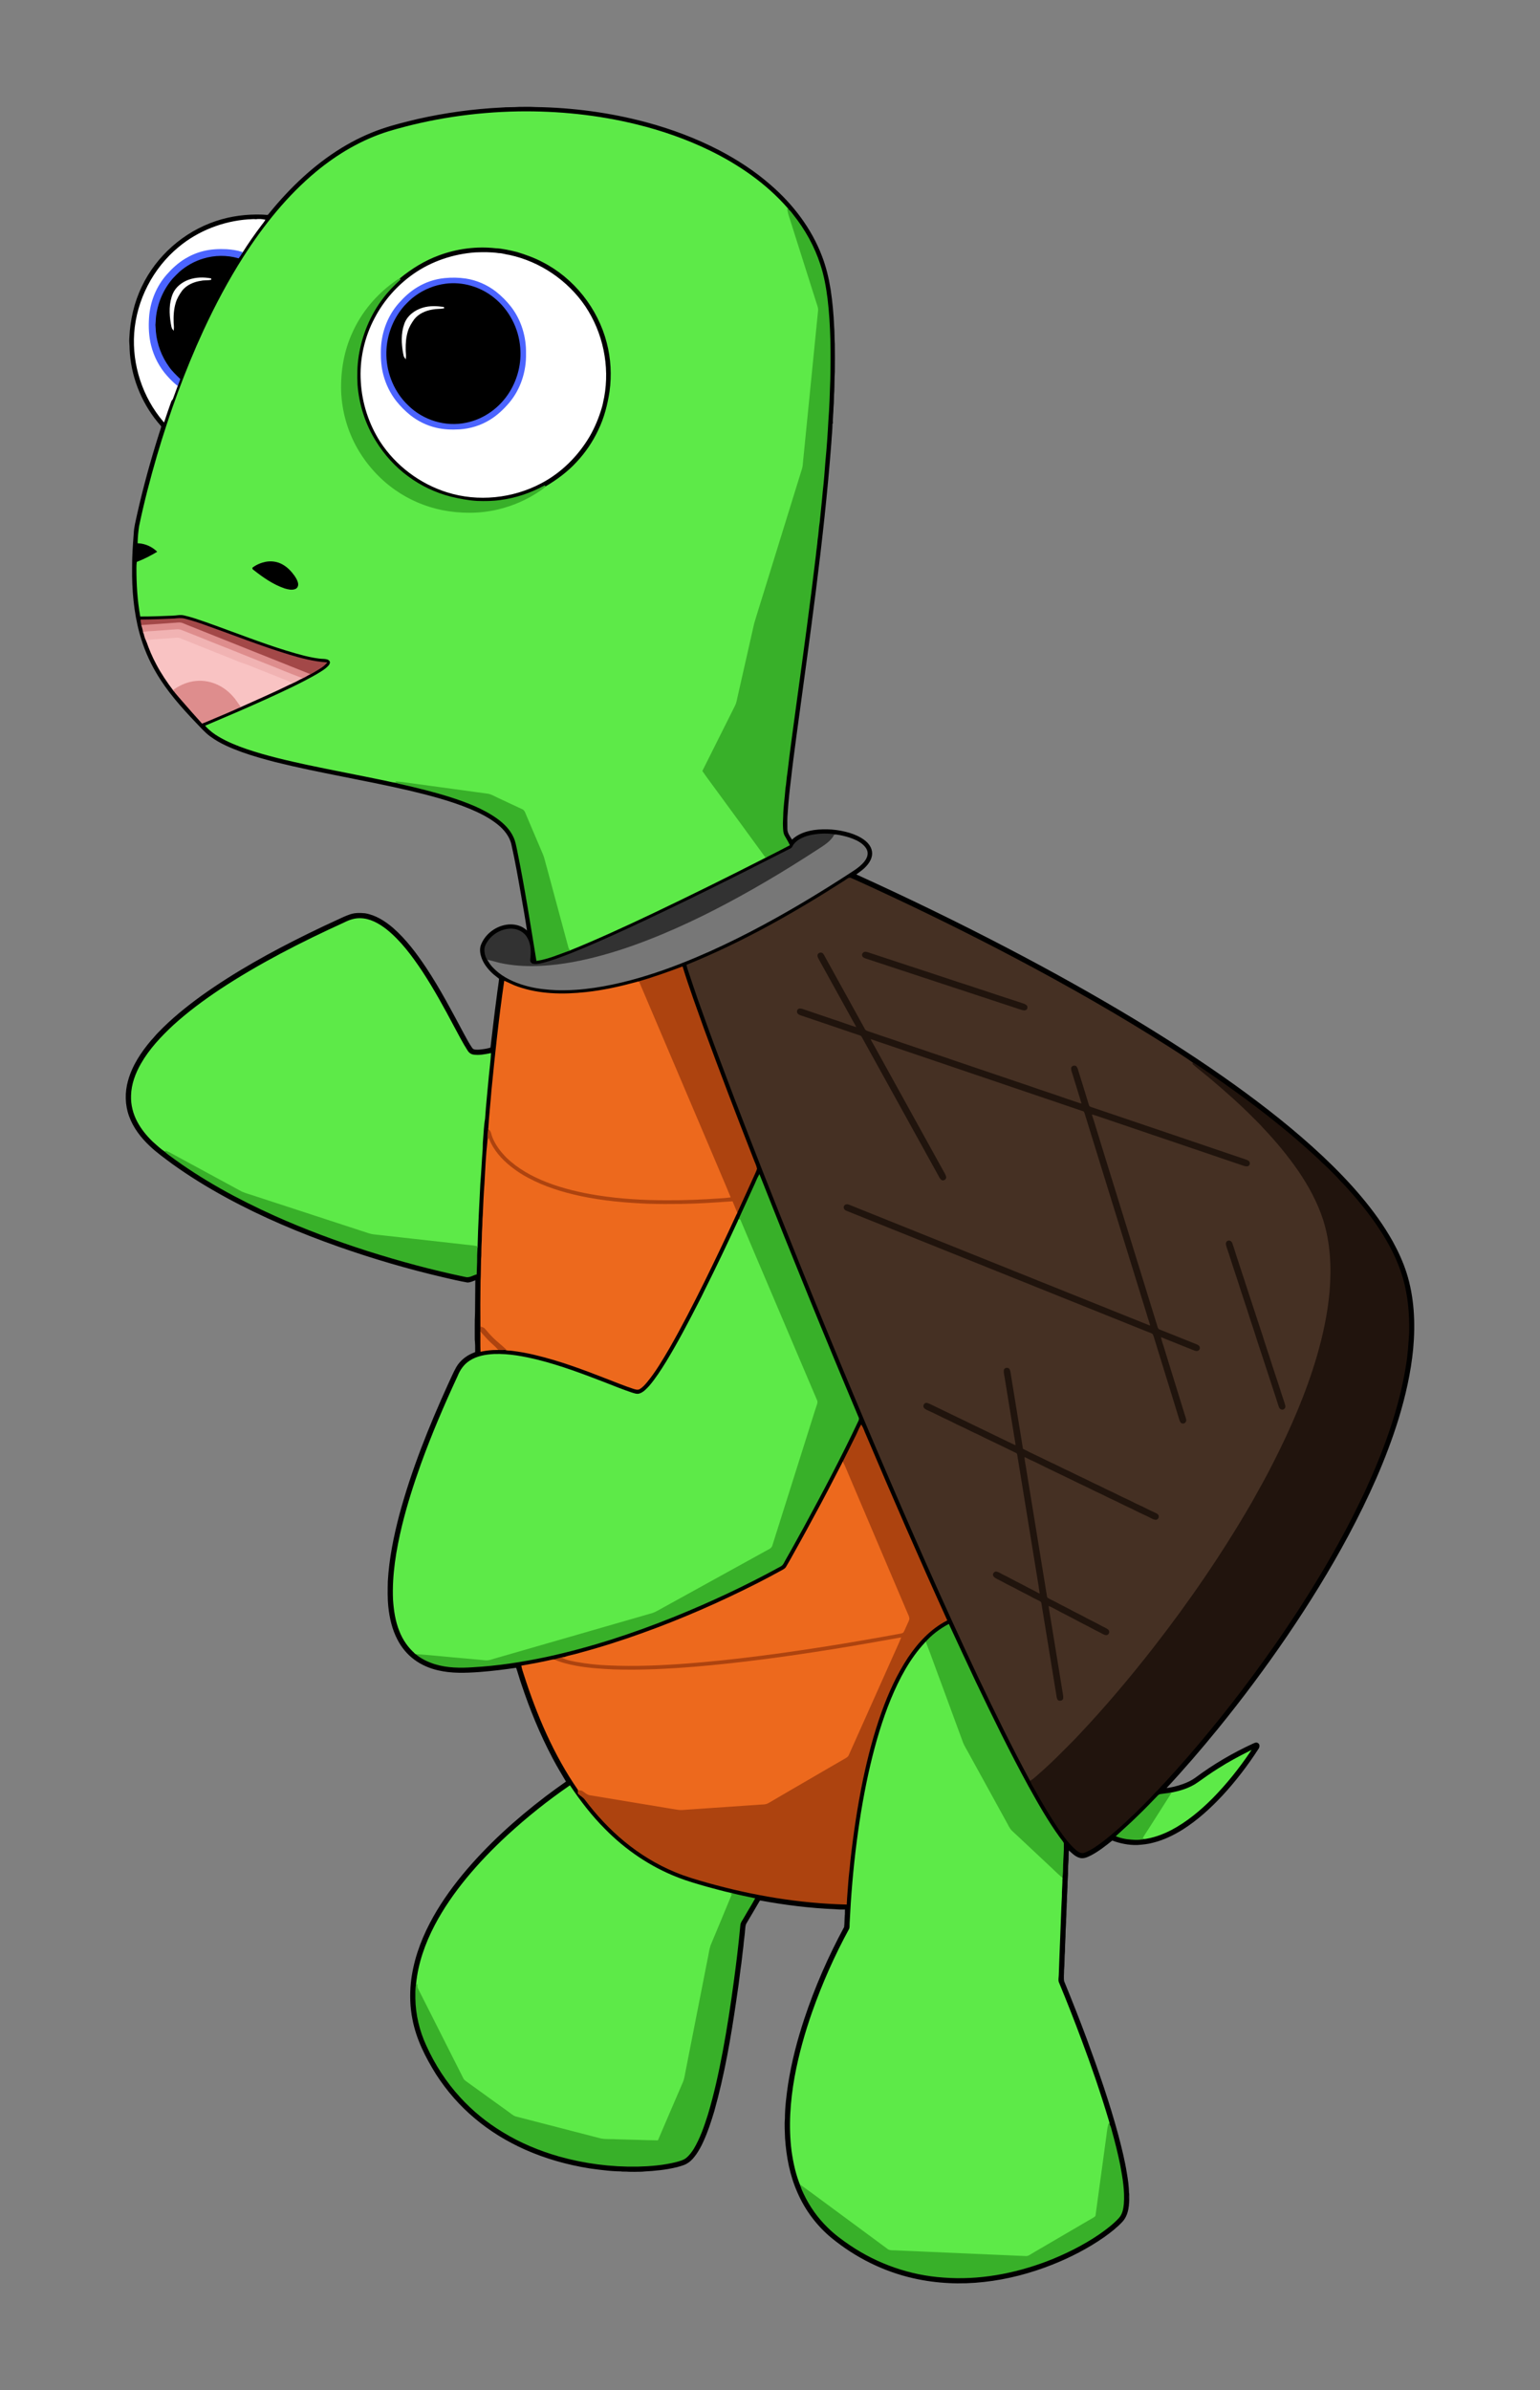 <?xml version="1.0" encoding="utf-8"?>

<!DOCTYPE svg PUBLIC "-//W3C//DTD SVG 1.1//EN" "http://www.w3.org/Graphics/SVG/1.1/DTD/svg11.dtd">
<svg version="1.1" id="Layer_1" xmlns="http://www.w3.org/2000/svg" xmlns:xlink="http://www.w3.org/1999/xlink" x="0px" y="0px"
	 viewBox="0 0 1133.039 1758.166" enable-background="new 0 0 1133.039 1758.166" xml:space="preserve">
<rect x="0" y="0" width="1133.039" height="1758.166" fill="#808080" stroke="none"/>
<g>
	<path stroke="#000000" d="M368.792,79.616c4.371-0.421,8.771-0.139,13.146-0.489c4.013-0.004,8.034-0.15,12.04,0.113
		c27.443,0.421,54.855,4.092,81.383,11.179c18.562,5.006,36.688,11.773,53.757,20.657c13.443,7.068,26.28,15.418,37.703,25.46
		c16.234,14.056,29.699,31.663,37.391,51.816c3.092,7.944,5.055,16.271,6.421,24.67c1.354,8.997,2.212,18.066,2.573,27.157
		c0.391,4.25,0.173,8.531,0.5,12.788c0.113,6.894,0.083,13.793,0.011,20.687c-0.316,4.634-0.199,9.283-0.399,13.921
		c-0.384,4.002-0.124,8.038-0.568,12.036c-0.008,4.002-0.692,7.978-0.425,11.984c-0.132-0.346-0.26-0.692-0.376-1.034
		c0.162,5.006-0.56,9.986-0.786,14.981c-5.495,72.511-16.08,144.498-25.791,216.535c-1.358,10.31-2.757,20.612-3.897,30.948
		c-1.019,8.136-1.884,16.29-2.4,24.475c-0.384,4.006-0.35,8.042-0.271,12.066c-0.094,3.366,2.133,6.116,3.844,8.813
		c4.277-4.397,10.355-6.421,16.283-7.323c8.628-1.189,17.513-0.451,25.863,2.016c3.78,1.147,7.466,2.761,10.675,5.093
		c2.652,1.937,4.991,4.656,5.548,7.989c0.685,3.46-0.94,6.917-3.084,9.554c-2.441,3.103-5.744,5.311-8.903,7.598
		c38.286,17.377,76.129,35.736,113.381,55.239c30.779,16.091,61.144,32.99,90.907,50.894c25.426,15.38,50.435,31.478,74.598,48.792
		c22.669,16.279,44.658,33.585,65.022,52.692c9.926,9.384,19.48,19.183,28.27,29.643c8.64,10.272,16.561,21.191,23.113,32.919
		c3.987,7.293,7.485,14.876,10.035,22.797c5.725,17.968,6.575,37.139,4.886,55.814c-1.693,17.498-5.627,34.724-10.75,51.526
		c-9.189,29.688-22.124,58.082-36.733,85.468c-13.695,25.592-29,50.296-45.328,74.286c-15.861,23.241-32.708,45.809-50.454,67.643
		c-12.499,15.357-25.426,30.373-38.945,44.842c4.57-0.395,9.053-1.538,13.375-3.073c3.254-1.173,6.436-2.633,9.238-4.683
		c13.308-9.919,27.706-18.366,42.796-25.265c0.869-0.361,1.963-0.914,2.844-0.252c1.286,0.748,0.963,2.595,0.188,3.622
		c-7.809,12.111-16.614,23.591-26.393,34.175c-8.745,9.373-18.314,18.099-29.165,24.983c-6.658,4.122-13.785,7.605-21.406,9.527
		c-3.848,1.095-7.85,1.478-11.826,1.749c-6.296,0.154-12.563-1.121-18.434-3.351c-4.957,3.968-9.967,7.963-15.602,10.942
		c-2.467,1.211-5.194,2.674-8.027,1.918c-3.502-0.91-5.935-3.773-8.595-6.018c-0.5,3.411-0.105,6.879-0.493,10.31
		c-0.267,2.355-0.135,4.732-0.244,7.101c-0.372,3.013-0.406,6.048-0.429,9.087c-0.305,4.371-0.346,8.753-0.669,13.127
		c0.132,4.927-0.639,9.821-0.384,14.756c0.019,2.11-0.305,4.213-0.29,6.338c0.008,4.882-0.527,9.742-0.478,14.631
		c-0.478,4.525-0.162,9.087-0.658,13.616c0.026,2.768-0.395,5.604,0.071,8.35c5.762,14.026,11.325,28.138,16.621,42.352
		c8.617,23.418,16.847,47.013,23.328,71.123c2.43,9.185,4.717,18.427,6.217,27.819c0.846,4.845,1.482,9.742,1.565,14.665
		c0.056,1.185-0.244,2.381-0.071,3.581c0.135,1.963-0.034,3.938-0.139,5.913c-0.429,3.953-1.734,7.974-4.453,10.964
		c-4.006,4.31-8.685,7.936-13.462,11.344c-11.758,8.196-24.588,14.805-37.888,20.104c-16.076,6.383-32.964,10.836-50.172,12.725
		c-17.268,1.975-34.882,1.174-51.846-2.682c-21.981-4.927-42.638-15.297-60.042-29.557c-10.81-8.933-19.442-20.458-24.986-33.333
		c-5.533-12.476-8.109-26.081-9.023-39.637c-0.117-4.773-0.576-9.55-0.117-14.316c0.019-8.459,1.102-16.87,2.306-25.227
		c2.55-16.324,6.699-32.37,11.905-48.039c7.752-23.399,17.674-46.065,29.406-67.734c0.38-3.031,0.639-6.093,0.519-9.144
		c-0.03-1.433,0.038-2.859,0.068-4.28c-2.561,0.071-5.13,0.03-7.681-0.237c-18.34-0.73-36.605-3.017-54.652-6.323
		c-1.068-0.44-1.493,0.767-1.941,1.471c-2.971,5.149-6.044,10.242-9.05,15.373c-0.906,1.354-0.918,3.024-1.106,4.593
		c-0.267,4.269-1.004,8.493-1.32,12.766c-0.745,5.477-1.181,10.991-2.05,16.456c-0.937,7.831-1.975,15.647-3.19,23.44
		c-3.964,27.3-8.67,54.565-16.14,81.147c-2.283,7.579-4.705,15.147-8.03,22.342c-1.437,3.201-3.114,6.3-5.112,9.189
		c-1.584,2.253-3.348,4.442-5.642,6.011c-2.445,1.813-5.469,2.49-8.335,3.325c-8.038,1.937-16.302,2.787-24.543,3.178
		c-4.231,0.09-8.493,0.448-12.702-0.083c-9.02,0.207-18.02-0.959-26.939-2.223c-16.26-2.595-32.253-7.098-47.314-13.789
		c-13.255-5.924-25.791-13.541-36.876-22.933c-11.017-9.211-20.533-20.176-28.319-32.234c-7.763-12.446-14.56-25.833-17.313-40.359
		c-1.757-8.775-2.02-17.814-1.147-26.702c1.636-15.166,6.699-29.793,13.71-43.285c6.616-12.792,14.91-24.652,24.027-35.774
		c17.893-21.676,38.881-40.637,61.189-57.668c5.059-3.807,10.178-7.538,15.376-11.149c-3.494-5.875-7.045-11.72-10.201-17.783
		c-9.189-17.377-16.629-35.631-22.839-54.264c-1.444-4.081-2.52-8.275-3.953-12.352c-9.121,1.362-18.284,2.49-27.48,3.178
		c-10.08,0.722-20.367,1.117-30.275-1.253c-6.157-1.407-12.081-3.953-17.167-7.722c-5.221-3.833-9.437-8.971-12.378-14.726
		c-3.81-7.334-5.706-15.508-6.575-23.685c-0.662-6.255-0.523-12.563-0.38-18.84c0.925-16.572,4.288-32.908,8.482-48.938
		c8.911-32.96,21.673-64.744,35.77-95.793c2.001-4.246,3.803-8.598,6.108-12.694c2.874-4.863,7.62-8.474,12.89-10.415
		c0.41-0.222,1.147-0.384,1.031-1c0.056-3.02-0.011-6.044-0.32-9.046c0.056-6.518-0.15-13.044,0.211-19.555
		c0.049-8.245,0.12-16.486,0.211-24.731c-2.039,0.748-4.062,1.835-6.266,1.892c-5.913-1.091-11.792-2.385-17.633-3.81
		c-26.115-6.082-51.88-13.65-77.175-22.545c-28.311-10.013-56.1-21.676-82.486-36.06c-13.68-7.44-26.972-15.613-39.622-24.697
		c-5.638-4.224-11.434-8.294-16.531-13.18c-6.462-6.063-12.04-13.308-15.068-21.707c-3.002-8.211-3.148-17.332-0.79-25.72
		c3.032-11.085,9.516-20.849,16.866-29.538c1.805-1.836,3.333-3.919,5.168-5.728c9.678-10.103,20.601-18.927,31.907-27.13
		c24.591-17.577,51.146-32.212,78.239-45.534c7.267-3.569,14.579-7.045,21.951-10.393c2.93-1.414,5.901-2.765,8.982-3.821
		c3.434-1.192,7.15-1.076,10.72-0.767c7.662,1.271,14.421,5.589,20.258,10.532c9.637,8.422,17.355,18.758,24.426,29.353
		c10.265,15.493,18.889,31.975,27.646,48.34c2.009,3.6,3.855,7.312,6.244,10.686c1.234,1.79,3.656,1.399,5.533,1.388
		c2.945-0.275,5.917-0.681,8.741-1.568c1.508-12.698,2.923-25.408,4.657-38.08c0.478-4.393,1.309-8.745,1.726-13.138
		c-1.813-1.614-3.889-2.923-5.604-4.657c-3.111-3.043-5.883-6.59-7.335-10.738c-1.004-2.671-1.433-5.653-0.711-8.444
		c2.979-8.696,11.607-14.947,20.729-15.47c3.415-0.124,6.932,0.553,9.896,2.309c1.358,0.786,2.479,1.903,3.724,2.847
		c-1.354-9.189-2.968-18.34-4.581-27.488c-2.133-12.382-4.329-24.764-7.079-37.03c-1.384-6.165-5.586-11.28-10.434-15.143
		c-6.138-4.924-13.262-8.452-20.488-11.479c-14.447-5.943-29.613-9.881-44.778-13.492c-32.678-7.613-65.868-12.841-98.441-20.92
		c-8.256-2.167-16.497-4.446-24.539-7.327c-8-2.934-16.001-6.24-22.906-11.318c-4.066-2.904-7.274-6.774-10.765-10.31
		c-10.716-11.239-21.124-22.974-29.011-36.425c-5.371-9.069-9.463-18.874-12.273-29.026c-4.254-15.719-5.638-32.092-5.42-48.333
		c-0.03-8.301,0.549-16.584,1.204-24.851c0.158-4.6,1.41-9.046,2.343-13.522c4.532-20.255,10.058-40.28,16.339-60.061
		c0.538-1.772,1.275-3.502,1.561-5.337c-0.809-1.226-1.892-2.238-2.791-3.393c-12.303-15.015-19.672-34.04-20.507-53.448
		c0.049-2.761-0.455-5.503-0.181-8.26c0.564-12.939,3.524-25.829,9.151-37.519c10.626-22.35,30.658-39.998,54.121-47.829
		c10.972-3.701,22.639-5.153,34.19-4.743c1.362,0.053,2.723,0.305,4.089,0.196c0.681-0.594,1.2-1.35,1.768-2.05
		c15-18.329,32.411-34.954,52.688-47.347c9.174-5.601,18.916-10.302,29.082-13.812c8.741-3.024,17.75-5.191,26.735-7.361
		C327.643,83.464,348.172,80.628,368.792,79.616 M285.889,97.095c-19.348,6.014-37.117,16.452-52.696,29.308
		c-21.364,17.674-38.866,39.569-53.772,62.84c-11.002,17.249-20.623,35.36-29.225,53.918
		c-13.748,29.775-24.941,60.689-34.224,92.133c-4.999,17.144-9.527,34.439-13.157,51.929c-0.568,3.938-0.963,7.91-1.049,11.893
		c5.54,0.271,10.912,2.847,14.729,6.846c-4.92,2.971-10.035,5.646-15.403,7.726c-0.132,1.335-0.229,2.678-0.214,4.028
		c0.004,11.799,0.647,23.64,2.742,35.27c7.831,0,15.658-0.275,23.482-0.617c2.768-0.124,5.571-0.85,8.32-0.188
		c5.394,1.166,10.588,3.054,15.801,4.829c6.454,2.264,12.867,4.657,19.288,7.019c17.689,6.458,35.341,13.176,53.61,17.844
		c4.645,1.091,9.339,2.155,14.127,2.302c1.659,0.113,3.656,0.331,4.634,1.873c0.854,1.275,0.038,2.877-0.843,3.904
		c-2.505,2.738-5.815,4.536-8.941,6.458c-11.953,6.831-24.49,12.559-36.989,18.303c-14.684,6.658-29.507,13.007-44.361,19.277
		c2.746,3.077,6.09,5.552,9.64,7.62c6.421,3.773,13.36,6.563,20.39,8.967c14.601,4.939,29.65,8.38,44.703,11.634
		c18.445,3.916,36.977,7.391,55.438,11.231c3.107,0.579,6.154,1.482,9.29,1.877c1.268,0.482,2.595,0.767,3.919,1.049
		c12.126,2.75,24.219,5.695,36.082,9.445c12.145,3.949,24.366,8.444,34.83,15.929c4.995,3.615,9.588,8.109,12.172,13.796
		c1.501,3.133,2.039,6.594,2.783,9.96c5.465,26.788,9.685,53.806,14.09,80.782c8.196-1.275,15.854-4.664,23.617-7.432
		c20.913-8.482,41.401-17.96,61.787-27.619c27.834-13.274,55.476-26.946,82.941-40.957c5.725-2.844,11.404-5.777,17.054-8.76
		c-1.046-2.339-2.505-4.453-3.694-6.71c-1.143-2.204-1.121-4.747-1.237-7.162c-0.147-2.385,0.132-4.762,0.169-7.139
		c0.079-6.894,1.211-13.714,1.666-20.582c0.696-3.814,0.779-7.703,1.452-11.513c2.05-17.93,4.653-35.785,7.03-53.674
		c4.848-35.315,9.689-70.63,13.883-106.031c0.331-3.912,1.061-7.778,1.301-11.705c0.737-4.246,0.786-8.576,1.52-12.822
		c0.726-7.699,1.64-15.376,2.291-23.083c0.858-7.44,1.41-14.91,1.975-22.372c0.952-9.636,1.602-19.299,2.106-28.966
		c0.797-10.013,1.061-20.059,1.41-30.094c0.433-19.942,0.384-39.971-1.986-59.809c-1.064-8.407-2.554-16.794-5.202-24.859
		c-4.329-13.458-11.31-26.009-20.138-37.03c-1.008-1.275-1.903-2.689-3.284-3.603c-0.09-0.173-0.271-0.515-0.361-0.688
		c-15.79-18.16-35.962-32.065-57.495-42.567c-17.05-8.286-35.055-14.541-53.448-19.077c-28.499-7.026-57.928-10.028-87.255-9.58
		C348.962,83.02,316.769,87.816,285.889,97.095 M182.611,161.85c-18.498,1.343-36.643,8.391-50.917,20.292
		c-18.709,15.448-30.692,38.704-32.464,62.9c-1.629,23.245,6.161,47.013,21.278,64.755c1.621-4.901,3.295-9.787,5.036-14.65
		c0.222-0.79,1.012-1.226,1.271-1.993c1.237-3.344,2.422-6.71,3.694-10.039c0.583-1.358,1.095-2.742,1.58-4.137
		c-2.829-2.802-5.789-5.514-8.064-8.809c-5.552-7.643-8.967-16.798-9.851-26.198c0.008-1.647-0.233-3.28-0.312-4.92
		c0.079-1.644,0.32-3.276,0.312-4.92c1.012-10.818,5.401-21.312,12.499-29.549c1.636-1.753,3.333-3.457,5.085-5.093
		c5.134-4.427,11.164-7.839,17.674-9.768c8.41-2.592,17.516-2.648,25.983-0.267c0.918-1.17,1.696-2.437,2.452-3.712
		c4.408-7.007,9.155-13.8,14.154-20.401c0.843-1.11,1.749-2.174,2.464-3.37c-2.065-0.38-4.168-0.542-6.248-0.207
		C186.361,161.47,184.491,161.887,182.611,161.85 M138.885,206.252c-4.743,1.764-9.136,5.142-11.231,9.847
		c-2.896,6.846-2.719,14.553-1.489,21.755c0.335,1.403,0.32,2.986,1.245,4.171c0.12-1.497-0.049-2.994-0.158-4.48
		c-0.181-5.048,0.083-10.182,1.576-15.038c0.948-3.231,2.734-6.135,4.664-8.862c3.449-4.506,8.997-6.842,14.492-7.62
		c2.411-0.519,4.909-0.117,7.308-0.73C149.868,204.244,144.117,204.36,138.885,206.252 M128.316,455.473
		c-8.113,0.384-16.23,0.711-24.354,0.756c0.049,1.362,0.32,2.701,0.666,4.017c0.512,1.678,0.959,3.381,1.215,5.123l0.207-0.041
		c0.448,2.076,0.944,4.216,2.012,6.071c2.001,5.815,4.389,11.502,7.301,16.922c3.573,6.846,7.948,13.24,12.589,19.405
		c1.956,2.644,4.235,5.04,6.345,7.564c4.799,5.499,9.591,11.002,14.504,16.399c2.795-0.993,5.458-2.306,8.215-3.393
		c6.496-2.78,13.044-5.454,19.457-8.425c12.54-5.653,25.171-11.133,37.515-17.216c2.565-1.057,5.033-2.351,7.451-3.709
		c2.016-0.76,3.885-1.884,5.732-2.983c1.636-0.553,3.043-1.602,4.551-2.422c2.832-1.726,5.849-3.329,8.076-5.845
		c-9.328-0.703-18.434-3.043-27.356-5.762c-20.729-6.278-40.859-14.327-61.264-21.56c-5.036-1.854-10.152-3.509-15.357-4.833
		C133.352,454.916,130.806,455.21,128.316,455.473 M597.547,614.516c-2.659,0.451-5.247,1.298-7.673,2.475
		c-2.663,1.316-5.145,3.246-6.503,5.95c-0.572,1.332-2.005,1.813-3.201,2.411c-39.358,20.119-78.912,39.885-119.023,58.466
		c-13.766,6.319-27.597,12.514-41.668,18.13c-6.752,2.573-13.511,5.221-20.544,6.936c-2.291,0.451-4.69,1.019-7.015,0.489
		c-1.659-0.421-2.618-2.182-2.291-3.822c0.624-5.202,0.636-10.836-2.08-15.497c-2.099-3.931-6.484-6.255-10.851-6.454
		c-6.571-0.241-13.048,3.065-16.964,8.297c-1.52,2.069-2.934,4.45-2.832,7.109c0.087,2.832,0.959,5.755,2.806,7.951
		c1.858,3.276,4.668,5.909,7.56,8.271c6.349,4.916,13.936,7.97,21.669,9.922c6.808,1.73,13.823,2.407,20.826,2.719
		c18.314,0.493,36.526-2.682,54.178-7.35c16.384-4.374,32.366-10.156,47.979-16.76c13.706-5.777,27.142-12.194,40.344-19.044
		c25.927-13.481,50.992-28.575,75.433-44.579c2.975-1.948,5.856-4.149,8.057-6.973c1.369-1.79,2.37-4.04,2.05-6.33
		c-0.354-2.061-1.689-3.795-3.208-5.153c-2.825-2.501-6.364-3.983-9.9-5.164c-2.975-0.944-6.026-1.685-9.114-2.114
		C609.632,613.361,603.482,613.388,597.547,614.516 M621.236,648.353c-36.808,23.568-75.034,45.234-115.6,61.678
		c0.188,0.782,0.384,1.568,0.624,2.347c2.535,7.617,5.044,15.245,7.688,22.827c5.029,14.079,10.08,28.157,15.357,42.146
		c14.398,38.591,29.417,76.945,44.654,115.209c23.267,58.338,47.189,116.416,71.788,174.201
		c23.862,55.889,48.284,111.557,74.237,166.513c12.281,25.897,24.919,51.632,38.546,76.851c0.745,2.223,2.167,4.126,3.25,6.191
		c5.461,9.821,11.186,19.502,17.453,28.838c3.867,5.552,7.839,11.16,13.048,15.557c1.493,1.222,3.46,2.437,5.45,1.629
		c5.334-1.997,9.888-5.525,14.406-8.911c4.818-3.799,9.479-7.797,13.992-11.957c2.659-2.223,4.939-4.852,7.613-7.06
		c5.337-5.318,10.791-10.536,15.839-16.132c2.539-2.358,4.679-5.089,7.139-7.519c22.816-24.783,44.162-50.909,64.224-77.968
		c23.094-31.204,44.523-63.679,63.31-97.666c7-12.536,13.417-25.389,19.559-38.362c13.469-29.32,24.858-59.906,30.034-91.866
		c1.414-8.245,1.915-16.599,2.434-24.934c0.256-13.315-0.876-26.754-4.566-39.592c-3.784-13.071-10.144-25.257-17.637-36.56
		c-7.684-11.63-16.636-22.365-26.085-32.592c-2.34-2.182-4.28-4.739-6.605-6.928c-2.411-2.358-4.705-4.837-7.21-7.09
		c-2.332-1.93-4.269-4.273-6.601-6.195c-15.361-14.229-31.67-27.412-48.419-39.968c-12.585-9.313-25.336-18.412-38.384-27.066
		c-0.978-0.715-2.012-1.365-3.156-1.757c-5.571-4.013-11.442-7.587-17.17-11.367c-36.466-23.249-74.068-44.666-112.283-64.901
		c-34.427-18.193-69.377-35.39-104.715-51.752c-5.958-2.674-11.841-5.544-17.859-8.072
		C623.903,646.01,622.658,647.616,621.236,648.353 M253.519,678.947c-31.445,14.319-62.348,30.064-91.238,49.081
		c-11.98,7.997-23.614,16.569-34.284,26.261c-9.08,8.425-17.716,17.573-23.892,28.39c-4.04,7.071-7.007,14.974-7.192,23.192
		c-0.267,6.714,1.474,13.435,4.687,19.314c2.844,5.307,6.733,9.983,11.032,14.173c2.926,2.576,5.77,5.315,9.035,7.462
		c1.027,1.136,2.294,2.016,3.524,2.926c23.877,17.765,50.183,32.02,77.28,44.203c22.105,9.915,44.846,18.351,67.907,25.757
		c23.659,7.519,47.66,14.022,71.973,19.081c2.787,0.835,5.292-1.046,7.872-1.76c0.045-3.852,0.38-7.692,0.335-11.54
		c-0.034-2.795,0.188-5.582,0.316-8.369c0.361-15.489,1.268-30.956,2.024-46.43c0.722-8.568,1.079-17.155,1.753-25.724
		c0.105-1.997-0.008-4.002,0.214-5.988c0.485-5.39,0.591-10.821,1.538-16.155c0.685-10.562,1.873-21.082,2.791-31.625
		c0.553-5.318,1.222-10.629,1.535-15.963c-4.164,0.805-8.444,1.674-12.687,0.967c-1.847-0.346-3.419-1.531-4.389-3.114
		c-3.716-5.725-6.752-11.848-10.028-17.825c-7.297-13.793-14.827-27.491-23.377-40.558c-7.53-11.231-15.677-22.338-26.31-30.85
		c-5.469-4.209-11.886-7.884-18.976-7.944C260.944,675.807,257.054,677.138,253.519,678.947 M468.775,722.706
		c-12.348,3.348-24.877,6.202-37.621,7.549c-16.911,1.851-34.476,1.591-50.665-4.171c-3.156-1.049-6.067-2.667-9.114-3.961
		c-3.833,26.438-6.661,53.008-9.257,79.593c-0.741,9.561-1.828,19.1-2.366,28.676c-0.636,2.844-0.692,5.789-0.613,8.689
		c-1.166,10.581-1.666,21.244-2.234,31.877c-0.587,7.635-0.895,15.286-1.226,22.94c-0.369,3.336-0.154,6.706-0.474,10.05
		c-0.271,3.791-0.117,7.598-0.418,11.389c-0.226,3.754-0.023,7.523-0.369,11.273c-0.169,5.266-0.094,10.539-0.376,15.805
		c-0.15,11.344-0.218,22.685-0.102,34.029c-0.098,1.411-0.094,2.836-0.008,4.258c0.008,4.333-0.079,8.67,0.083,13.007
		c3.78-0.779,7.613-1.2,11.472-1.207c2.012,0.004,4.032,0.166,6.044-0.022c1.768,0.609,3.694,0.417,5.529,0.696
		c5.544,0.685,11.047,1.689,16.478,3.002c18.009,4.258,35.394,10.727,52.606,17.441c6.646,2.565,13.24,5.288,20.014,7.519
		c1.328,0.384,2.859,0.978,4.186,0.271c2.088-1.222,3.697-3.073,5.247-4.897c6.387-7.673,11.412-16.35,16.467-24.93
		c9.091-15.865,17.419-32.155,25.554-48.528c8.339-16.896,16.433-33.912,24.302-51.033c4.303-9.343,8.58-18.698,12.803-28.078
		c0.587-1.429,1.373-2.791,1.753-4.295c-0.534-2.479-1.775-4.75-2.622-7.131c-12.393-31.682-24.576-63.446-36.282-95.387
		c-5.397-15.136-10.957-30.222-15.692-45.58C490.974,715.635,479.991,719.554,468.775,722.706 M554.819,873.065
		c-3.66,8.192-7.541,16.29-11.16,24.501c-7.997,17.336-16.2,34.578-24.764,51.643c-1.354,2.87-2.761,5.717-4.247,8.527
		c-7.632,14.887-15.372,29.741-24.072,44.041c-3.84,6.202-7.786,12.378-12.525,17.945c-2.151,2.264-4.337,4.796-7.414,5.774
		c-2.095,0.696-4.228-0.211-6.229-0.809c-6.454-2.182-12.785-4.717-19.123-7.214c-16.32-6.323-32.746-12.529-49.747-16.787
		c-10.468-2.561-21.203-4.593-32.024-4.224c-6.165,0.346-12.563,1.41-17.802,4.886c-4.01,2.565-6.827,6.639-8.557,11.013
		c-9.862,21.214-19.081,42.744-27.025,64.751c-5.337,14.91-10.171,30.015-13.924,45.406c-4.239,17.697-7.331,35.868-6.548,54.129
		c0.512,7.831,1.693,15.726,4.645,23.046c2.471,6.345,6.451,12.111,11.656,16.52c4.062,3.479,8.971,5.83,14.045,7.421
		c9.008,2.791,18.566,2.9,27.894,2.257c18.13-1.008,36.127-3.776,53.881-7.534c32.295-6.97,63.784-17.332,94.405-29.677
		c26.615-10.791,52.681-22.985,77.855-36.827c1.997-0.944,2.573-3.261,3.682-4.984c4.6-7.989,8.959-16.11,13.451-24.163
		c13.875-25.539,27.45-51.259,39.851-77.547c0.41-0.809,0.707-1.738,0.177-2.554c-24.87-58.989-49.01-118.282-72.548-177.809
		C557.158,867.449,556.176,870.342,554.819,873.065 M633.652,1048.759c-1.264,2.151-2.155,4.487-3.246,6.729
		c-3.449,6.891-6.793,13.838-10.321,20.691c-6.887,13.417-13.797,26.822-21.067,40.036c-3.348,6.168-6.624,12.378-10.084,18.483
		c-3.419,6.018-6.639,12.145-10.186,18.088c-0.771,1.384-2.257,2.069-3.581,2.806c-6.003,3.325-12.074,6.526-18.19,9.64
		c-27.409,13.872-55.6,26.224-84.528,36.579c-15.263,5.492-30.726,10.441-46.407,14.62c-3.709,1.14-7.572,1.738-11.235,3.028
		c-0.421-0.229-0.891,0.049-1.313,0.12c-1.922,0.583-3.919,0.891-5.807,1.587c-0.846-0.102-1.674,0.177-2.49,0.346
		c-6.977,1.583-14.007,2.896-21.052,4.115c0.376,2.012,1.057,3.949,1.689,5.894c9.535,29.812,21.928,59.011,39.81,84.836
		c0.038,0.937,0.034,1.884,0.045,2.844c1.726,1.527,3.855,2.633,5.198,4.57c8.448,11.213,18.084,21.556,28.928,30.485
		c11.186,9.196,23.662,16.866,37.06,22.387c7.801,3.284,15.944,5.623,24.076,7.921c33.062,9.256,67.2,15.03,101.555,15.865
		c0.207-5.243,0.756-10.464,1.087-15.696c0.346-5.161,1.121-10.272,1.497-15.421c2.238-20.055,5.157-40.054,9.242-59.824
		c3.585-17.065,7.936-34.002,13.849-50.42c5.025-13.977,11.224-27.616,19.412-40.039c7.414-11.024,16.76-21.176,28.71-27.315
		c-20.503-45.121-40.302-90.557-59.643-136.186C635.563,1053.311,634.957,1050.87,633.652,1048.759 M680.924,1208.499
		c-11.088,11.89-18.784,26.476-24.975,41.39c-6.413,15.609-11.179,31.847-15.053,48.258c-4.374,18.607-7.594,37.474-10.05,56.427
		c-2.614,19.999-4.273,40.114-5.251,60.26c-0.105,1.433,0.169,2.983-0.482,4.337c-10.603,19.438-19.593,39.757-26.991,60.629
		c-5.533,15.719-10.05,31.817-13.048,48.22c-3.175,17.844-4.483,36.172-2.182,54.208c1.241,8.835,3.193,17.652,6.658,25.897
		c0.478,1.892,1.369,3.645,2.185,5.416c4.348,9.234,10.359,17.689,17.701,24.791c4.961,4.901,10.607,9.05,16.384,12.943
		c20.206,13.605,43.992,21.932,68.324,23.553c25.761,2.035,51.741-2.795,75.817-11.893c13.578-5.224,26.698-11.746,38.726-19.958
		c4.957-3.475,9.84-7.154,13.985-11.592c2.633-2.704,3.336-6.597,3.679-10.208c0.756-9.52-0.891-19.006-2.618-28.334
		c-1.7-8.433-3.773-16.787-6.09-25.069c-0.466-1.704-0.782-3.483-1.745-4.984c0.083-0.88-0.275-1.723-0.474-2.543
		c-5.981-20.006-12.725-39.783-20.074-59.327c-5.337-14.319-10.896-28.556-16.76-42.665c-0.643-1.685-0.188-3.505-0.117-5.236
		c0.263-9.095,0.718-18.178,1.027-27.269c0.455-10.276,0.715-20.563,1.279-30.828c-0.068-4.487,0.489-8.948,0.406-13.424
		c0.402-3.167,0.489-6.36,0.5-9.539c0.135-5.382,0.73-10.765,0.519-16.14c-0.812-1.538-2.057-2.791-3.032-4.213
		c-8.606-11.92-15.869-24.727-22.989-37.564c-13.8-25.227-26.419-51.075-38.824-77.009c-6.594-13.898-12.992-27.886-19.487-41.822
		C691.531,1198.633,685.675,1203.067,680.924,1208.499 M896.737,1301.117c-5.213,3.235-10.223,6.789-15.222,10.351
		c-6.022,4.296-13.266,6.402-20.454,7.748c-2.34,0.308-4.69,0.553-7.019,0.922c-0.775,0.06-1.437,0.47-1.937,1.046
		c-5.093,5.311-10.223,10.588-15.545,15.673c-4.736,4.732-9.832,9.087-14.722,13.654c2.471,0.94,5.07,1.546,7.692,1.907
		c3.622,0.361,7.319,0.779,10.93,0.079c7.5-0.846,14.692-3.457,21.353-6.932c11.269-5.999,21.154-14.274,30.128-23.29
		c10.174-10.366,19.269-21.767,27.409-33.788C911.651,1292.395,904.011,1296.453,896.737,1301.117 M373.918,1350.018
		c-10.84,9.975-21.116,20.578-30.474,31.96c-8.768,10.701-16.745,22.105-23.173,34.375c-7.041,13.435-12.213,28.033-13.676,43.195
		c-0.654,3.464-0.481,7.007-0.489,10.517c0.207,11.871,3.032,23.647,8.008,34.416c6.255,13.83,14.586,26.754,24.859,37.944
		c9.102,9.975,19.683,18.585,31.241,25.558c12.834,7.85,26.852,13.676,41.299,17.802c18.611,5.243,37.985,7.745,57.319,7.447
		c9.727-0.245,19.517-1.019,28.966-3.468c2.306-0.666,4.747-1.234,6.665-2.757c2.253-1.787,3.972-4.137,5.507-6.541
		c4.698-7.861,7.666-16.591,10.415-25.284c4.581-15.196,7.914-30.737,10.881-46.317c3.174-17.001,5.823-34.093,8.102-51.225
		c1.877-13.748,3.543-27.521,4.822-41.333c0.086-2.43,1.862-4.28,2.923-6.334c2.509-4.469,5.296-8.775,7.741-13.277
		c-5.48-1.204-10.994-2.272-16.437-3.648c-6.266-1.403-12.45-3.133-18.649-4.796c-7.056-2.039-14.15-4.017-20.996-6.71
		c-20.435-7.861-38.937-20.45-54.231-36.078c-9.542-9.569-17.836-20.311-25.34-31.535
		C403.287,1324.874,388.159,1336.966,373.918,1350.018z"/>
	<path fill="#5DEA48" stroke="#5DEA48" d="M285.889,97.095c30.88-9.279,63.073-14.075,95.3-14.65
		c29.327-0.448,58.755,2.554,87.255,9.58c18.393,4.536,36.398,10.791,53.448,19.077c21.533,10.502,41.705,24.407,57.495,42.567
		c0.09,0.173,0.271,0.515,0.361,0.688c0.564,3.231,1.783,6.285,2.727,9.415c6.176,19.405,12.292,38.828,18.468,58.229
		c0.591,2.012,1.55,3.987,1.474,6.131c-3.69,37.098-7.38,74.207-11.077,111.309c-0.162,1.757-0.256,3.539-0.722,5.255
		c-9.482,30.625-18.983,61.242-28.439,91.874c-2.287,7.485-4.709,14.929-6.894,22.444c-3.919,17.295-7.861,34.581-11.739,51.887
		c-0.737,2.84-1.004,5.849-2.358,8.497c-7.985,15.88-15.914,31.794-23.877,47.69c3.622,5.236,7.508,10.291,11.235,15.455
		c11.611,15.922,23.316,31.779,34.886,47.731c-27.465,14.011-55.107,27.683-82.941,40.957
		c-20.386,9.659-40.874,19.138-61.787,27.619c-0.369-0.44-0.741-0.891-0.899-1.437c-5.311-19.649-10.611-39.302-15.91-58.951
		c-1.046-3.359-1.625-6.868-3.009-10.118c-4.077-9.482-8.091-18.991-12.126-28.492c-0.707-1.561-1.136-3.577-2.926-4.254
		c-6.093-2.757-12.108-5.695-18.175-8.512c-2.291-1.034-4.48-2.434-7.007-2.795c-19.627-2.663-39.246-5.36-58.868-8.038
		c-2.851-0.369-5.695-0.809-8.572-0.933c-3.137-0.395-6.184-1.298-9.29-1.877c-18.461-3.84-36.992-7.316-55.438-11.231
		c-15.053-3.254-30.102-6.695-44.703-11.634c-7.03-2.404-13.97-5.194-20.39-8.967c-3.551-2.069-6.894-4.544-9.64-7.62
		c14.853-6.27,29.677-12.619,44.361-19.277c12.499-5.743,25.035-11.472,36.989-18.303c3.126-1.922,6.436-3.72,8.941-6.458
		c0.88-1.027,1.696-2.629,0.843-3.904c-0.978-1.542-2.975-1.76-4.634-1.873c-4.788-0.147-9.482-1.211-14.127-2.302
		c-18.269-4.668-35.921-11.385-53.61-17.844c-6.421-2.362-12.834-4.754-19.288-7.019c-5.213-1.775-10.408-3.664-15.801-4.829
		c-2.75-0.662-5.552,0.064-8.32,0.188c-7.824,0.342-15.651,0.617-23.482,0.617c-2.095-11.63-2.738-23.471-2.742-35.27
		c-0.015-1.35,0.083-2.693,0.214-4.028c5.367-2.08,10.483-4.754,15.403-7.726c-3.818-3.998-9.189-6.575-14.729-6.846
		c0.087-3.983,0.481-7.955,1.049-11.893c3.63-17.49,8.158-34.785,13.157-51.929c9.283-31.445,20.477-62.359,34.224-92.133
		c8.602-18.558,18.224-36.669,29.225-53.918c14.906-23.271,32.407-45.166,53.772-62.84
		C248.772,113.547,266.54,103.109,285.889,97.095 M323.265,188.273c-10.573,3.833-20.225,9.862-28.894,16.975
		c-1.715,0.67-3.156,1.836-4.638,2.9c-12.89,9.4-23.452,22.053-29.978,36.639c-6.217,13.45-8.707,28.424-8.26,43.176
		c0.606,14.695,4.732,29.244,12.085,41.991c6.861,11.833,16.249,22.241,27.484,30.072c10.306,7.248,22.15,12.262,34.495,14.752
		c13.42,2.599,27.409,2.652,40.739-0.523c10.979-2.607,21.507-7.184,30.794-13.608c1.388-0.989,2.881-1.881,3.972-3.216
		c8.313-4.92,16.166-10.727,22.73-17.855c6.507-6.943,11.923-14.917,15.955-23.538c4.284-8.835,6.736-18.438,8.218-28.108
		c1.636-11.878,0.989-24.08-2.05-35.684c-6.488-25.103-23.929-47.257-47.073-59.053c-5.905-3.141-12.239-5.367-18.615-7.338
		c-5.176-1.237-10.389-2.52-15.722-2.757C350.606,181.578,336.373,183.413,323.265,188.273 M195.516,413.745
		c-3.363,0.692-6.627,2.057-9.381,4.13c-0.068,0.542,0.527,0.752,0.85,1.079c6.906,5.42,14.255,10.584,22.643,13.42
		c2.426,0.677,5.149,1.437,7.572,0.365c1.294-0.553,1.839-2.05,1.644-3.378c-0.297-2.031-1.414-3.818-2.528-5.495
		c-2.373-3.333-5.285-6.402-8.926-8.35C203.809,413.534,199.518,412.985,195.516,413.745z"/>
	<path fill="#38B029" stroke="#38B029" d="M579.749,154.357c1.38,0.914,2.276,2.328,3.284,3.603
		c8.828,11.021,15.809,23.572,20.138,37.03c2.648,8.064,4.137,16.452,5.202,24.859c2.37,19.837,2.419,39.866,1.986,59.809
		c-0.35,10.035-0.613,20.082-1.41,30.094c-0.504,9.667-1.155,19.329-2.106,28.966c-0.564,7.462-1.117,14.932-1.975,22.372
		c-0.651,7.707-1.565,15.384-2.291,23.083c-0.733,4.247-0.782,8.576-1.52,12.822c-0.241,3.927-0.97,7.793-1.301,11.705
		c-4.194,35.401-9.035,70.716-13.883,106.031c-2.377,17.889-4.98,35.744-7.03,53.674c-0.673,3.81-0.756,7.699-1.452,11.513
		c-0.455,6.868-1.587,13.687-1.666,20.582c-0.038,2.377-0.316,4.754-0.169,7.139c0.117,2.415,0.094,4.957,1.237,7.162
		c1.189,2.257,2.648,4.371,3.694,6.71c-5.649,2.983-11.329,5.917-17.054,8.76c-11.57-15.952-23.275-31.809-34.886-47.731
		c-3.727-5.164-7.613-10.219-11.235-15.455c7.963-15.895,15.892-31.809,23.877-47.69c1.354-2.648,1.621-5.657,2.358-8.497
		c3.878-17.306,7.82-34.593,11.739-51.887c2.185-7.515,4.608-14.959,6.894-22.444c9.456-30.632,18.957-61.249,28.439-91.874
		c0.466-1.715,0.56-3.498,0.722-5.255c3.697-37.102,7.387-74.211,11.077-111.309c0.075-2.144-0.884-4.119-1.474-6.131
		c-6.176-19.401-12.292-38.824-18.468-58.229C581.531,160.642,580.313,157.588,579.749,154.357z"/>
	<path fill="#FFFFFF" stroke="#FFFFFF" d="M182.611,161.85c1.881,0.038,3.75-0.38,5.627-0.087c2.08-0.335,4.183-0.173,6.248,0.207
		c-0.715,1.196-1.621,2.261-2.464,3.37c-4.999,6.601-9.746,13.394-14.154,20.401c-3.588-1.17-7.346-1.659-11.096-1.933
		c-5.687-0.252-11.446-0.034-16.99,1.358c-4.687,1.14-9.17,3.043-13.3,5.525c-5.048,3.05-9.456,7.071-13.341,11.483
		c-7.703,8.655-12.247,19.969-12.995,31.508c-0.448,6.77-0.165,13.657,1.493,20.262c2.054,8.275,6.131,16.05,11.848,22.376
		c2.17,2.434,4.495,4.732,7.022,6.793c-1.271,3.329-2.456,6.695-3.694,10.039c-0.26,0.767-1.049,1.204-1.271,1.993
		c-1.741,4.863-3.415,9.749-5.036,14.65c-15.117-17.742-22.906-41.51-21.278-64.755c1.772-24.197,13.755-47.453,32.464-62.9
		C145.968,170.241,164.112,163.193,182.611,161.85z"/>
	<path stroke="#000000" d="M323.265,188.273c13.108-4.86,27.341-6.695,41.243-5.176c5.334,0.237,10.547,1.52,15.722,2.757
		c6.375,1.971,12.709,4.198,18.615,7.338c23.143,11.795,40.585,33.95,47.073,59.053c3.039,11.604,3.686,23.805,2.05,35.684
		c-1.482,9.67-3.934,19.273-8.218,28.108c-4.032,8.621-9.448,16.595-15.955,23.538c-6.564,7.128-14.417,12.935-22.73,17.855
		c-10.182,5.533-21.304,9.392-32.817,10.863c-5.672,0.843-11.419,0.888-17.137,0.696c-6.616-0.384-13.138-1.655-19.57-3.19
		c-11.37-2.911-22.169-8.045-31.591-15.041c-9.505-6.985-17.573-15.876-23.741-25.919c-7.884-12.567-12.574-27.1-13.657-41.886
		c-0.361-7.105-0.207-14.263,0.884-21.3c2.445-15.369,8.561-30.203,18.039-42.574c3.784-5.066,8.267-9.546,12.898-13.83
		C303.04,198.135,312.692,192.106,323.265,188.273 M349.722,186.148c-16.087,1.174-31.949,6.451-45.2,15.715
		c-11.837,8.271-21.669,19.401-28.387,32.186c-7.613,14.248-11.231,30.606-10.182,46.734c0.861,15.519,5.8,30.794,14.176,43.887
		c11.419,17.528,29.101,30.816,49.063,37.041c22.579,7.079,47.885,4.423,68.757-6.62c14.82-7.763,27.055-20.067,35.522-34.424
		c3.724-6.503,6.612-13.454,8.734-20.635c0.854-2.584,1.177-5.3,1.824-7.936c4.186-22.794-0.865-47.144-13.736-66.429
		c-12.852-18.995-33.148-32.81-55.573-37.647c-2.629-0.305-5.142-1.305-7.812-1.328C361.224,185.843,355.45,185.945,349.722,186.148
		z"/>
	<path fill="#4B64FF" stroke="#4B64FF" d="M149.782,185.166c5.544-1.392,11.303-1.61,16.99-1.358
		c3.75,0.275,7.508,0.764,11.096,1.933c-0.756,1.275-1.535,2.543-2.452,3.712c-8.467-2.381-17.573-2.324-25.983,0.267
		c-6.511,1.93-12.54,5.341-17.674,9.768c-1.753,1.636-3.449,3.34-5.085,5.093c-7.098,8.237-11.487,18.731-12.499,29.549
		c0.008,1.644-0.233,3.276-0.312,4.92c0.079,1.64,0.32,3.272,0.312,4.92c0.884,9.4,4.299,18.555,9.851,26.198
		c2.276,3.295,5.236,6.007,8.064,8.809c-0.485,1.395-0.997,2.78-1.58,4.137c-2.528-2.061-4.852-4.359-7.022-6.793
		c-5.717-6.327-9.794-14.101-11.848-22.376c-1.659-6.605-1.941-13.492-1.493-20.262c0.749-11.54,5.292-22.854,12.995-31.508
		c3.885-4.412,8.294-8.433,13.341-11.483C140.612,188.209,145.095,186.306,149.782,185.166z"/>
	<path fill="#FFFFFF" stroke="#FFFFFF" d="M349.722,186.148c5.728-0.203,11.502-0.305,17.185,0.545
		c2.671,0.023,5.183,1.023,7.812,1.328c22.425,4.837,42.721,18.652,55.573,37.647c12.871,19.284,17.923,43.635,13.736,66.429
		c-0.647,2.637-0.97,5.352-1.824,7.936c-2.121,7.18-5.01,14.131-8.734,20.635c-8.467,14.357-20.702,26.66-35.522,34.424
		c-20.871,11.043-46.178,13.699-68.757,6.62c-19.961-6.225-37.643-19.514-49.063-37.041c-8.376-13.093-13.315-28.368-14.176-43.887
		c-1.049-16.129,2.569-32.486,10.182-46.734c6.718-12.785,16.55-23.914,28.387-32.186
		C317.773,192.599,333.635,187.321,349.722,186.148 M327.195,205.052c-7.045,0.688-13.921,2.994-19.965,6.676
		c-5.134,3.088-9.584,7.195-13.526,11.683c-8.58,9.697-13.052,22.688-12.999,35.574c-0.098,5.589,0.376,11.22,1.824,16.636
		c1.813,6.932,5.036,13.507,9.463,19.149c3.009,3.739,6.402,7.177,10.141,10.186c5.48,4.348,11.897,7.541,18.713,9.148
		c5.683,1.388,11.592,1.58,17.411,1.226c7.741-0.5,15.361-2.885,21.962-6.973c5.341-3.254,9.93-7.605,13.985-12.341
		c8.38-9.904,12.589-22.993,12.307-35.902c0.248-12.111-3.4-24.37-10.799-34.025c-3.223-4.134-6.936-7.899-11.051-11.145
		c-6.387-4.98-14.041-8.335-22.053-9.569C337.513,204.62,332.318,204.563,327.195,205.052z"/>
	<path fill="#FFFFFF" stroke="#FFFFFF" d="M138.885,206.252c5.232-1.892,10.983-2.009,16.407-0.955
		c-2.4,0.613-4.897,0.211-7.308,0.73c-5.495,0.779-11.043,3.114-14.492,7.62c-1.93,2.727-3.716,5.631-4.664,8.862
		c-1.493,4.856-1.757,9.99-1.576,15.038c0.109,1.486,0.278,2.983,0.158,4.48c-0.925-1.185-0.91-2.768-1.245-4.171
		c-1.23-7.203-1.407-14.91,1.489-21.755C129.749,211.394,134.142,208.016,138.885,206.252z"/>
	<path fill="#4B64FF" stroke="#4B64FF" d="M327.195,205.052c5.123-0.489,10.317-0.433,15.414,0.323
		c8.012,1.234,15.666,4.589,22.053,9.569c4.115,3.246,7.827,7.011,11.051,11.145c7.398,9.655,11.047,21.913,10.799,34.025
		c0.282,12.909-3.927,25.998-12.307,35.902c-4.055,4.735-8.643,9.087-13.985,12.341c-6.601,4.089-14.221,6.473-21.962,6.973
		c-5.819,0.354-11.728,0.162-17.411-1.226c-6.815-1.606-13.232-4.799-18.713-9.148c-3.739-3.009-7.131-6.447-10.141-10.186
		c-4.427-5.642-7.651-12.217-9.463-19.149c-1.448-5.416-1.922-11.047-1.824-16.636c-0.053-12.886,4.42-25.878,12.999-35.574
		c3.942-4.487,8.391-8.595,13.526-11.683C313.275,208.046,320.15,205.741,327.195,205.052 M327.955,209.171
		c-8.023,1.027-15.76,4.13-22.271,8.933c-2.971,2.114-5.537,4.724-8.023,7.38c-8.621,9.851-13.277,23.038-12.879,36.109
		c0.369,13.488,6.022,26.882,15.843,36.203c10.844,10.787,27.172,15.869,42.183,12.668c13.198-2.622,24.874-11.22,31.84-22.654
		c5.8-9.467,8.561-20.789,7.628-31.858c-1.038-14.184-8.106-27.86-19.269-36.714C353.269,211.424,340.367,207.584,327.955,209.171z"
		/>
	<path fill="#38B029" stroke="#38B029" d="M289.733,208.148c1.482-1.064,2.923-2.23,4.638-2.9c-4.63,4.284-9.114,8.764-12.898,13.83
		c-9.479,12.371-15.594,27.206-18.039,42.574c-1.091,7.037-1.245,14.195-0.884,21.3c1.083,14.786,5.774,29.319,13.657,41.886
		c6.169,10.043,14.237,18.934,23.741,25.919c9.422,6.996,20.221,12.13,31.591,15.041c6.432,1.535,12.954,2.806,19.57,3.19
		c5.717,0.192,11.464,0.147,17.137-0.696c11.513-1.471,22.636-5.33,32.817-10.863c-1.091,1.335-2.584,2.227-3.972,3.216
		c-9.287,6.424-19.815,11.002-30.794,13.608c-13.33,3.175-27.318,3.122-40.739,0.523c-12.345-2.49-24.189-7.504-34.495-14.752
		c-11.235-7.831-20.623-18.239-27.484-30.072c-7.353-12.747-11.48-27.296-12.085-41.991c-0.448-14.752,2.042-29.726,8.26-43.176
		C266.281,230.2,276.843,217.547,289.733,208.148z"/>
	<path stroke="#000000" d="M327.955,209.171c12.412-1.587,25.314,2.253,35.052,10.065c11.164,8.854,18.231,22.53,19.269,36.714
		c0.933,11.07-1.828,22.391-7.628,31.858c-6.966,11.434-18.641,20.033-31.84,22.654c-15.011,3.201-31.339-1.881-42.183-12.668
		c-9.821-9.321-15.474-22.715-15.843-36.203c-0.399-13.071,4.258-26.258,12.879-36.109c2.486-2.655,5.051-5.266,8.023-7.38
		C312.195,213.301,319.932,210.198,327.955,209.171 M311.357,226.763c-5.883,1.663-11.457,5.796-13.469,11.747
		c-2.43,6.831-2.103,14.312-0.79,21.342c0.263,1.102,0.305,2.336,1.072,3.238c0.177-2.001-0.218-3.987-0.196-5.988
		c-0.071-4.551,0.271-9.159,1.617-13.529c0.948-3.231,2.734-6.135,4.664-8.862c3.381-4.412,8.783-6.755,14.161-7.568
		c2.561-0.523,5.194-0.278,7.767-0.726c-0.011-0.049-0.026-0.15-0.038-0.199C321.237,225.604,316.16,225.322,311.357,226.763z"/>
	<path fill="#FFFFFF" stroke="#FFFFFF" d="M311.357,226.763c4.803-1.441,9.881-1.158,14.789-0.545
		c0.011,0.049,0.026,0.15,0.038,0.199c-2.573,0.448-5.206,0.203-7.767,0.726c-5.379,0.812-10.78,3.156-14.161,7.568
		c-1.93,2.727-3.716,5.631-4.664,8.862c-1.347,4.371-1.689,8.978-1.617,13.529c-0.023,2.001,0.372,3.987,0.196,5.988
		c-0.767-0.903-0.809-2.136-1.072-3.238c-1.313-7.03-1.64-14.511,0.79-21.342C299.9,232.559,305.474,228.425,311.357,226.763z"/>
	<path stroke="#000000" d="M195.516,413.745c4.002-0.76,8.294-0.211,11.874,1.772c3.641,1.948,6.552,5.018,8.926,8.35
		c1.113,1.678,2.23,3.464,2.528,5.495c0.196,1.328-0.35,2.825-1.644,3.378c-2.422,1.072-5.145,0.312-7.572-0.365
		c-8.388-2.836-15.737-8-22.643-13.42c-0.323-0.327-0.918-0.538-0.85-1.079C188.888,415.802,192.153,414.437,195.516,413.745z"/>
	<path fill="#A34848" stroke="#A34848" d="M128.316,455.473c2.49-0.263,5.036-0.557,7.504,0.068
		c5.206,1.324,10.321,2.979,15.357,4.833c20.405,7.233,40.536,15.282,61.264,21.56c8.922,2.719,18.028,5.059,27.356,5.762
		c-2.227,2.516-5.243,4.119-8.076,5.845c-1.508,0.82-2.915,1.869-4.551,2.422c-29.876-11.965-59.767-23.888-89.655-35.827
		c-1.971-0.749-3.897-1.948-6.086-1.76c-8.926,0.707-17.87,1.249-26.803,1.869c-0.346-1.316-0.617-2.655-0.666-4.017
		C112.086,456.184,120.203,455.856,128.316,455.473z"/>
	<path fill="#DE8D8D" stroke="#DE8D8D" d="M104.627,460.246c8.933-0.621,17.878-1.162,26.803-1.869
		c2.189-0.188,4.115,1.012,6.086,1.76c29.887,11.938,59.779,23.862,89.655,35.827c-1.847,1.098-3.716,2.223-5.732,2.983
		c-7.357-2.727-14.59-5.774-21.876-8.685c-10.242-3.991-20.416-8.162-30.625-12.239c-10.814-4.168-21.496-8.666-32.302-12.856
		c-2.114-0.764-4.198-1.994-6.53-1.775c-6.078,0.44-12.153,0.914-18.235,1.32c-1.952,0.083-3.916,0.132-5.823,0.617l-0.207,0.041
		C105.586,463.627,105.139,461.923,104.627,460.246z"/>
	<path fill="#F1B3B3" stroke="#F1B3B3" d="M130.106,463.39c2.332-0.218,4.416,1.012,6.53,1.775
		c10.806,4.19,21.488,8.689,32.302,12.856c10.208,4.077,20.383,8.249,30.625,12.239c7.286,2.911,14.519,5.958,21.876,8.685
		c-2.419,1.358-4.886,2.652-7.451,3.709c-2.554-1.753-5.601-2.501-8.399-3.75c-4.878-1.862-9.667-3.938-14.556-5.766
		c-3.694-1.414-7.286-3.088-11.028-4.363c-4.593-1.328-8.858-3.528-13.345-5.145c-9.099-3.72-18.303-7.18-27.367-10.983
		c-2.072-0.801-4.164-1.561-6.195-2.464c-1.215-0.575-2.573-0.737-3.897-0.564c-7.034,0.756-14.139,0.726-21.139,1.779
		c-1.068-1.854-1.565-3.995-2.012-6.071c1.907-0.485,3.87-0.534,5.823-0.617C117.954,464.304,124.028,463.83,130.106,463.39z"/>
	<path fill="#F9C3C3" stroke="#F9C3C3" d="M108.061,471.398c7-1.053,14.105-1.023,21.139-1.779c1.324-0.173,2.682-0.011,3.897,0.564
		c2.031,0.903,4.122,1.663,6.195,2.464c9.065,3.803,18.269,7.263,27.367,10.983c4.487,1.617,8.753,3.818,13.345,5.145
		c3.743,1.275,7.335,2.949,11.028,4.363c4.89,1.828,9.678,3.904,14.556,5.766c2.798,1.249,5.845,1.997,8.399,3.75
		c-12.345,6.082-24.975,11.562-37.515,17.216c-1.873-2.332-3.299-4.999-5.36-7.184c-4.04-4.608-9.275-8.256-15.166-10.054
		c-4.57-1.444-9.49-1.764-14.206-0.888c-4.991,0.873-9.663,3.077-13.789,5.98c-4.641-6.165-9.016-12.559-12.589-19.405
		C112.451,482.9,110.062,477.213,108.061,471.398z"/>
	<path fill="#DE8D8D" stroke="#DE8D8D" d="M141.74,501.744c4.717-0.876,9.636-0.557,14.206,0.888
		c5.89,1.798,11.126,5.446,15.166,10.054c2.061,2.185,3.487,4.852,5.36,7.184c-6.413,2.971-12.961,5.646-19.457,8.425
		c-2.757,1.087-5.42,2.4-8.215,3.393c-4.912-5.398-9.704-10.9-14.504-16.399c-2.11-2.524-4.389-4.92-6.345-7.564
		C132.077,504.821,136.749,502.617,141.74,501.744z"/>
	<path fill="#38B029" stroke="#38B029" d="M291.211,575.319c2.877,0.124,5.721,0.564,8.572,0.933
		c19.623,2.678,39.242,5.375,58.868,8.038c2.528,0.361,4.717,1.76,7.007,2.795c6.067,2.817,12.081,5.755,18.175,8.512
		c1.79,0.677,2.219,2.693,2.926,4.254c4.036,9.501,8.049,19.01,12.126,28.492c1.384,3.25,1.963,6.759,3.009,10.118
		c5.3,19.649,10.599,39.302,15.91,58.951c0.158,0.545,0.53,0.997,0.899,1.437c-7.763,2.768-15.421,6.157-23.617,7.432
		c-4.405-26.976-8.625-53.994-14.09-80.782c-0.745-3.366-1.283-6.827-2.783-9.96c-2.584-5.687-7.177-10.182-12.172-13.796
		c-10.464-7.485-22.684-11.98-34.83-15.929c-11.863-3.75-23.956-6.695-36.082-9.445
		C293.806,576.087,292.479,575.801,291.211,575.319z"/>
	<path fill="#323232" stroke="#323232" d="M597.547,614.516c5.935-1.128,12.085-1.155,18.036-0.113
		c-0.493-0.008-0.978,0.004-1.456,0.026c-2.719,4.901-7.673,7.861-12.232,10.821c-24.576,16.004-49.807,31.038-75.907,44.436
		c-12.608,6.462-25.445,12.48-38.512,17.953c-14.252,5.947-28.793,11.239-43.684,15.354c-14.827,4.081-30.011,7.135-45.395,7.933
		c-9.102,0.512-18.28,0.169-27.262-1.448c-3.942-0.621-7.726-1.899-11.592-2.821l0.165,0.301c-1.847-2.197-2.719-5.119-2.806-7.951
		c-0.102-2.659,1.313-5.04,2.832-7.109c3.916-5.232,10.393-8.538,16.964-8.297c4.367,0.199,8.753,2.524,10.851,6.454
		c2.716,4.66,2.704,10.295,2.08,15.497c-0.327,1.64,0.632,3.4,2.291,3.822c2.324,0.53,4.724-0.038,7.015-0.489
		c7.034-1.715,13.793-4.363,20.544-6.936c14.071-5.616,27.901-11.811,41.668-18.13c40.111-18.581,79.665-38.347,119.023-58.466
		c1.196-0.598,2.629-1.079,3.201-2.411c1.358-2.704,3.84-4.634,6.503-5.95C592.3,615.814,594.888,614.967,597.547,614.516z"/>
	<path fill="#777777" stroke="#777777" d="M614.127,614.43c0.478-0.023,0.963-0.034,1.456-0.026c3.088,0.429,6.138,1.17,9.114,2.114
		c3.536,1.181,7.075,2.663,9.9,5.164c1.52,1.358,2.855,3.092,3.208,5.153c0.32,2.291-0.681,4.54-2.05,6.33
		c-2.2,2.825-5.082,5.025-8.057,6.973c-24.441,16.004-49.506,31.099-75.433,44.579c-13.202,6.849-26.638,13.266-40.344,19.044
		c-15.613,6.605-31.595,12.386-47.979,16.76c-17.652,4.668-35.864,7.842-54.178,7.35c-7.004-0.312-14.018-0.989-20.826-2.719
		c-7.733-1.952-15.32-5.006-21.669-9.922c-2.892-2.362-5.702-4.995-7.56-8.271l-0.165-0.301c3.867,0.922,7.651,2.2,11.592,2.821
		c8.982,1.617,18.16,1.96,27.262,1.448c15.384-0.797,30.568-3.852,45.395-7.933c14.891-4.115,29.432-9.407,43.684-15.354
		c13.067-5.473,25.904-11.491,38.512-17.953c26.1-13.398,51.331-28.432,75.907-44.436
		C606.454,622.291,611.408,619.331,614.127,614.43z"/>
	<path fill="#453023" stroke="#453023" d="M621.236,648.353c1.422-0.737,2.667-2.343,4.356-2.227
		c6.018,2.528,11.901,5.397,17.859,8.072c35.338,16.362,70.288,33.558,104.715,51.752c38.215,20.236,75.817,41.653,112.283,64.901
		c5.728,3.78,11.6,7.353,17.17,11.367c4.63,4.047,9.546,7.763,14.221,11.765c10.701,9.061,21.206,18.378,31.065,28.357
		c2.306,2.336,4.694,4.593,6.838,7.083c9.347,9.813,18.017,20.289,25.746,31.429c7.684,11.261,14.304,23.373,18.498,36.387
		c5.401,17.144,6.225,35.417,4.683,53.226c-1.441,15.993-4.822,31.761-9.294,47.163c-7.989,27.262-19.352,53.426-32.249,78.698
		c-4.856,9.787-10.299,19.266-15.591,28.819c-21.643,37.478-46.174,73.251-72.774,107.374
		c-17.242,22.086-35.345,43.526-54.588,63.901c-3.949,4.314-8.192,8.354-12.292,12.525c-5.604,5.691-11.423,11.16-17.415,16.441
		c-1.96,1.599-3.716,3.475-5.935,4.739c-13.627-25.22-26.265-50.955-38.546-76.851c-25.953-54.957-50.375-110.624-74.237-166.513
		c-24.599-57.785-48.521-115.863-71.788-174.201c-15.237-38.264-30.256-76.618-44.654-115.209
		c-5.277-13.988-10.329-28.067-15.357-42.146c-2.644-7.583-5.153-15.211-7.688-22.827c-0.241-0.779-0.436-1.565-0.624-2.347
		C546.201,693.586,584.428,671.921,621.236,648.353 M635.976,700.695c-0.865,0.395-1.482,1.388-1.125,2.336
		c0.395,0.888,1.384,1.234,2.234,1.553c38.268,12.634,76.543,25.238,114.818,37.858c0.843,0.211,1.787,0.489,2.64,0.117
		c0.952-0.433,1.125-1.79,0.606-2.592c-0.925-0.978-2.302-1.29-3.517-1.73c-12.288-3.949-24.527-8.045-36.774-12.119
		c-13.052-4.156-26.006-8.61-39.027-12.852c-12.503-4.006-24.915-8.282-37.406-12.315
		C637.635,700.748,636.781,700.428,635.976,700.695 M602.102,702.222c-0.421,0.982,0.188,1.986,0.598,2.87
		c7.955,14.368,15.895,28.748,23.847,43.12c1.369,2.719,3.122,5.243,4.337,8.049c-5.939-1.576-11.626-3.957-17.486-5.792
		c-7.225-2.396-14.413-4.905-21.62-7.35c-1.181-0.38-2.388-0.929-3.648-0.756c-1.064,0.199-1.52,1.527-1.102,2.456
		c0.376,1.031,1.576,1.294,2.49,1.67c8.181,2.663,16.279,5.578,24.452,8.271c6.112,1.982,12.138,4.22,18.254,6.187
		c0.76,0.286,1.67,0.519,2.084,1.309c18.784,34.002,37.609,67.978,56.378,101.992c0.636,1.083,1.113,2.336,2.088,3.186
		c1.143,1.004,3.156-0.263,2.855-1.715c-0.372-1.678-1.433-3.073-2.215-4.566c-16.644-30.128-33.325-60.237-49.935-90.377
		c-1.305-2.355-2.716-4.653-3.852-7.09c2.87,0.497,5.499,1.839,8.294,2.629c49.721,16.839,99.419,33.758,149.128,50.623
		c0.914,0.211,1.151,1.177,1.441,1.952c15.271,49.405,30.561,98.81,45.854,148.214c0.76,2.934,2.001,5.736,2.569,8.726
		c-1.583-0.497-3.114-1.128-4.641-1.753c-72.537-29.131-145.074-58.274-217.614-87.405c-1.061-0.515-2.693-0.534-3.257,0.696
		c-0.56,1.196,0.448,2.46,1.587,2.813c73.613,29.571,147.237,59.128,220.849,88.711c1.328,0.553,2.727,0.967,4.006,1.655
		c0.876,0.44,1.087,1.49,1.418,2.34c6.214,20.435,12.687,40.788,18.878,61.23c0.376,0.986,0.741,2.449,2.042,2.509
		c1.215,0.211,2.257-1.076,2.076-2.219c-0.214-1.271-0.726-2.464-1.08-3.686c-4.822-15.621-9.685-31.226-14.485-46.851
		c-0.974-3.652-2.528-7.154-3.156-10.889c1.474,0.29,2.851,0.914,4.231,1.516c7.094,2.765,14.12,5.714,21.21,8.493
		c0.809,0.286,1.817,0.515,2.58-0.049c0.865-0.606,0.94-1.982,0.196-2.704c-0.835-0.779-1.971-1.083-2.99-1.508
		c-8.613-3.404-17.167-6.951-25.791-10.321c-1.095-0.305-1.508-1.395-1.809-2.358c-10.784-34.856-21.56-69.712-32.351-104.568
		c-4.818-15.715-9.772-31.388-14.545-47.118c-0.594-1.742-1.268-3.468-1.486-5.303c3.205,0.771,6.263,2.046,9.415,3.024
		c33.882,11.502,67.771,22.993,101.646,34.529c1.29,0.402,2.633,1.042,4.025,0.771c1.448-0.327,1.606-2.618,0.301-3.227
		c-1.7-0.974-3.641-1.373-5.461-2.042c-35.484-12.025-70.942-24.129-106.441-36.124c-1.561-0.572-3.208-0.94-4.69-1.7
		c-0.643-0.312-0.767-1.083-1.001-1.666c-2.381-7.963-4.901-15.884-7.35-23.828c-0.44-1.377-0.696-2.885-1.599-4.047
		c-1.008-0.884-3.107-0.278-3.065,1.219c-0.004,1.448,0.632,2.791,1.046,4.164c2.223,7.421,4.645,14.786,6.812,22.229
		c-0.94-0.165-1.873-0.339-2.765-0.654c-3.37-1.185-6.763-2.287-10.144-3.43c-8.267-2.956-16.648-5.582-24.919-8.512
		c-18.761-6.3-37.459-12.762-56.224-19.044c-7.989-2.866-16.102-5.371-24.087-8.237c-6.643-2.264-13.326-4.401-19.931-6.77
		c-6.552-2.227-13.138-4.352-19.657-6.658c-1.038-0.376-2.234-0.733-2.738-1.809c-9.689-17.625-19.472-35.195-29.177-52.813
		c-0.542-0.955-0.963-2.001-1.708-2.813C604.178,700.932,602.576,701.12,602.102,702.222 M903.413,913.194
		c-0.944,0.402-1.143,1.568-0.888,2.475c0.436,1.952,1.237,3.806,1.832,5.721c2.426,7.466,4.811,14.947,7.327,22.387
		c2.005,6.56,4.269,13.033,6.387,19.559c2.279,7.534,5.006,14.929,7.271,22.47c2.746,8.079,5.288,16.226,8.004,24.313
		c2.509,7.869,5.209,15.673,7.658,23.561c0.372,0.997,0.666,2.362,1.888,2.641c1.339,0.542,2.667-0.997,2.264-2.279
		c-0.767-2.998-1.941-5.871-2.836-8.828c-2.14-6.932-4.517-13.789-6.759-20.687c-2.279-7.432-4.916-14.748-7.177-22.184
		c-6.214-18.66-12.228-37.38-18.393-56.058c-1.35-3.855-2.396-7.816-3.803-11.649C905.839,913.503,904.568,912.607,903.413,913.194
		 M739.036,1008.006c-0.177,1.723,0.384,3.419,0.609,5.123c2.4,14.891,4.856,29.775,7.263,44.666
		c0.297,2.024,0.85,4.036,0.741,6.105c-3.758-1.79-7.56-3.483-11.261-5.382c-16.907-8.154-33.814-16.313-50.699-24.509
		c-1.316-0.564-2.558-1.369-3.976-1.606c-1.426-0.075-2.37,1.779-1.508,2.93c0.82,1,2.144,1.392,3.276,1.971
		c3.882,1.662,7.59,3.701,11.416,5.492c4.134,1.805,8.079,4.006,12.183,5.875c3.445,1.505,6.725,3.355,10.156,4.893
		c2.674,1.162,5.24,2.554,7.869,3.814c7.526,3.63,15.079,7.199,22.572,10.9c0.884,0.316,1.162,1.245,1.294,2.099
		c4.13,25.442,8.279,50.879,12.424,76.321c1.347,8.771,2.979,17.505,4.171,26.299c-2.054-0.673-3.806-1.967-5.74-2.874
		c-4.277-2.08-8.384-4.472-12.661-6.537c-3.073-1.55-6.044-3.291-9.155-4.762c-1.625-0.745-3.088-1.877-4.837-2.302
		c-1.362-0.316-2.686,1.426-1.896,2.633c0.752,1.046,1.978,1.587,3.096,2.17c2.945,1.38,5.717,3.099,8.662,4.495
		c3.603,1.738,7.052,3.773,10.656,5.529c3.348,1.617,6.533,3.555,9.911,5.123c1.268,0.67,3.096,1.185,3.114,2.938
		c3.746,22.959,7.485,45.926,11.216,68.888c0.207,0.865,0.455,2.178,1.595,2.2c0.88,0.173,2.027-0.233,2.193-1.219
		c0.166-1.486-0.211-2.96-0.417-4.412c-2.885-17.678-5.781-35.353-8.64-53.031c-0.576-3.788-1.358-7.542-1.749-11.348
		c3.306,1.271,6.357,3.111,9.486,4.758c5.728,2.877,11.359,5.943,17.046,8.903c3.776,1.817,7.376,3.972,11.16,5.774
		c1.715,0.763,3.25,2.054,5.146,2.354c1.636,0.173,2.497-2.129,1.301-3.156c-1.576-1.313-3.57-1.948-5.315-2.968
		c-3.472-1.99-7.128-3.626-10.641-5.533c-3.156-1.798-6.466-3.295-9.667-4.999c-3.227-1.862-6.631-3.378-9.896-5.153
		c-2.501-1.437-5.119-2.652-7.673-3.976c-0.846-0.493-1.956-0.97-2.035-2.076c-5.063-30.944-10.077-61.9-15.132-92.848
		c-0.44-3.528-1.369-6.989-1.523-10.543c1.166,0.425,2.298,0.937,3.4,1.523c2.415,1.275,4.965,2.261,7.387,3.524
		c10.223,5.13,20.619,9.907,30.862,15c2.923,1.294,5.781,2.731,8.651,4.149c3.336,1.73,6.819,3.152,10.152,4.893
		c3.577,1.873,7.323,3.4,10.908,5.27c3.667,1.907,7.493,3.479,11.16,5.39c3.577,1.877,7.338,3.37,10.9,5.277
		c1.256,0.594,2.531,1.478,3.991,1.324c1.174-0.079,1.696-1.546,1.373-2.528c-0.493-0.929-1.535-1.316-2.419-1.738
		c-2.249-0.959-4.408-2.091-6.594-3.171c-3.084-1.614-6.327-2.892-9.407-4.517c-3.908-2.054-8-3.72-11.905-5.77
		c-2.998-1.583-6.154-2.829-9.159-4.39c-2.603-1.316-5.206-2.629-7.88-3.784c-3.479-1.648-6.857-3.513-10.393-5.033
		c-3.664-1.704-7.203-3.663-10.912-5.262c-3.648-1.734-7.21-3.645-10.919-5.251c-6.68-3.393-13.529-6.428-20.179-9.881
		c-2.885-17.588-5.747-35.18-8.61-52.771c-0.365-1.881-0.425-3.833-1.079-5.634C741.906,1006.14,739.243,1006.317,739.036,1008.006z
		"/>
	<path fill="#5DEA48" stroke="#5DEA48" d="M253.519,678.947c3.536-1.809,7.425-3.141,11.442-3.035
		c7.09,0.06,13.507,3.735,18.976,7.944c10.633,8.512,18.78,19.619,26.31,30.85c8.549,13.067,16.08,26.766,23.377,40.558
		c3.276,5.977,6.311,12.1,10.028,17.825c0.97,1.584,2.543,2.768,4.389,3.114c4.243,0.707,8.523-0.162,12.687-0.967
		c-0.312,5.333-0.982,10.644-1.535,15.963c-0.918,10.543-2.106,21.063-2.791,31.625c-0.948,5.334-1.053,10.765-1.538,16.155
		c-0.222,1.986-0.109,3.991-0.214,5.988c-0.673,8.568-1.031,17.155-1.753,25.724c-0.756,15.474-1.663,30.941-2.024,46.43
		c-3.641-0.797-7.38-0.876-11.058-1.407c-21.067-2.355-42.13-4.728-63.201-7.064c-2.046-0.143-4.077-0.511-6.014-1.192
		c-27.397-8.993-54.829-17.889-82.23-26.871c-3.543-1.245-7.218-2.14-10.667-3.637c-15.858-8.568-31.678-17.2-47.517-25.795
		c-2.825-1.474-5.555-3.145-8.519-4.333c-3.265-2.148-6.108-4.886-9.035-7.462c-4.299-4.19-8.188-8.865-11.032-14.173
		c-3.212-5.879-4.954-12.6-4.687-19.314c0.184-8.219,3.152-16.121,7.192-23.192c6.176-10.818,14.812-19.965,23.892-28.39
		c10.671-9.693,22.305-18.265,34.284-26.261C191.171,709.011,222.074,693.267,253.519,678.947z"/>
	<path fill="#20140D" stroke="#20140D" d="M635.976,700.695c0.805-0.267,1.659,0.053,2.449,0.256
		c12.491,4.032,24.904,8.309,37.406,12.315c13.022,4.243,25.976,8.696,39.027,12.852c12.247,4.074,24.486,8.17,36.774,12.119
		c1.215,0.44,2.592,0.752,3.517,1.73c0.519,0.801,0.346,2.159-0.606,2.592c-0.854,0.372-1.798,0.094-2.64-0.117
		c-38.275-12.619-76.55-25.223-114.818-37.858c-0.85-0.32-1.839-0.666-2.234-1.553C634.495,702.083,635.111,701.09,635.976,700.695z
		"/>
	<path fill="#20140D" stroke="#20140D" d="M602.102,702.222c0.474-1.102,2.076-1.29,2.964-0.602
		c0.745,0.812,1.166,1.858,1.708,2.813c9.704,17.618,19.487,35.187,29.177,52.813c0.504,1.076,1.7,1.433,2.738,1.809
		c6.518,2.306,13.104,4.431,19.657,6.658c6.605,2.37,13.289,4.506,19.931,6.77c7.985,2.866,16.098,5.371,24.087,8.237
		c18.765,6.281,37.463,12.743,56.224,19.044c8.271,2.93,16.651,5.555,24.919,8.512c3.381,1.143,6.774,2.245,10.144,3.43
		c0.891,0.316,1.824,0.489,2.765,0.654c-2.166-7.444-4.589-14.808-6.812-22.229c-0.414-1.373-1.049-2.716-1.046-4.164
		c-0.041-1.497,2.057-2.103,3.065-1.219c0.903,1.162,1.159,2.671,1.599,4.047c2.449,7.944,4.969,15.865,7.35,23.828
		c0.233,0.583,0.357,1.354,1.001,1.666c1.482,0.76,3.129,1.128,4.69,1.7c35.499,11.995,70.957,24.099,106.441,36.124
		c1.82,0.669,3.761,1.068,5.461,2.042c1.305,0.609,1.147,2.9-0.301,3.227c-1.392,0.271-2.734-0.369-4.025-0.771
		c-33.874-11.536-67.764-23.027-101.646-34.529c-3.152-0.978-6.21-2.253-9.415-3.024c0.218,1.836,0.891,3.562,1.486,5.303
		c4.773,15.73,9.727,31.403,14.545,47.118c10.791,34.856,21.567,69.712,32.351,104.568c0.301,0.963,0.715,2.054,1.809,2.358
		c8.625,3.37,17.178,6.917,25.791,10.321c1.019,0.425,2.155,0.73,2.99,1.508c0.745,0.722,0.67,2.099-0.196,2.704
		c-0.764,0.564-1.772,0.335-2.58,0.049c-7.09-2.78-14.116-5.728-21.21-8.493c-1.38-0.602-2.757-1.226-4.231-1.516
		c0.628,3.735,2.182,7.237,3.156,10.889c4.799,15.625,9.663,31.23,14.485,46.851c0.354,1.222,0.865,2.415,1.08,3.686
		c0.181,1.143-0.861,2.43-2.076,2.219c-1.301-0.06-1.666-1.523-2.042-2.509c-6.191-20.443-12.664-40.795-18.878-61.23
		c-0.331-0.85-0.542-1.899-1.418-2.34c-1.279-0.688-2.678-1.102-4.006-1.655c-73.613-29.583-147.237-59.139-220.849-88.711
		c-1.14-0.354-2.148-1.617-1.587-2.813c0.564-1.23,2.197-1.211,3.257-0.696c72.541,29.131,145.078,58.274,217.614,87.405
		c1.527,0.624,3.058,1.256,4.641,1.753c-0.568-2.99-1.809-5.792-2.569-8.726c-15.294-49.405-30.583-98.81-45.854-148.214
		c-0.29-0.775-0.527-1.742-1.441-1.952c-49.709-16.866-99.408-33.784-149.128-50.623c-2.795-0.79-5.424-2.133-8.294-2.629
		c1.136,2.437,2.546,4.736,3.852,7.09c16.61,30.139,33.291,60.249,49.935,90.377c0.782,1.493,1.843,2.889,2.215,4.566
		c0.301,1.452-1.711,2.719-2.855,1.715c-0.974-0.85-1.452-2.103-2.088-3.186c-18.769-34.013-37.594-67.989-56.378-101.992
		c-0.414-0.79-1.324-1.023-2.084-1.309c-6.116-1.967-12.142-4.205-18.254-6.187c-8.173-2.693-16.271-5.608-24.452-8.271
		c-0.914-0.376-2.114-0.639-2.49-1.67c-0.417-0.929,0.038-2.257,1.102-2.456c1.26-0.173,2.467,0.376,3.648,0.756
		c7.207,2.445,14.395,4.954,21.62,7.35c5.86,1.836,11.547,4.216,17.486,5.792c-1.215-2.806-2.968-5.33-4.337-8.049
		c-7.951-14.372-15.892-28.751-23.847-43.12C602.29,704.208,601.681,703.204,602.102,702.222z"/>
	<path fill="#AD430F" stroke="#AD430F" d="M468.775,722.706c11.216-3.152,22.199-7.071,33.103-11.16
		c4.735,15.357,10.295,30.444,15.692,45.58c11.705,31.941,23.888,63.705,36.282,95.387c0.846,2.381,2.088,4.653,2.622,7.131
		c-0.38,1.505-1.166,2.866-1.753,4.295c-4.224,9.381-8.501,18.735-12.803,28.078c-1.042-2.637-2.238-5.209-3.28-7.842
		c-12.352,0.816-24.708,1.738-37.09,1.896c-8.275,0.105-16.55,0.113-24.821-0.12c-16.73-0.726-33.487-2.174-49.883-5.706
		c-13.221-2.844-26.303-6.895-38.264-13.304c-4.758-2.445-9.23-5.428-13.387-8.79c-6.646-5.303-12.461-11.969-15.7-19.905
		c-0.124,0.267-0.245,0.545-0.354,0.835c-0.079-2.9-0.023-5.845,0.613-8.689c2.08,1.181,2.069,3.742,2.881,5.721
		c2.227,5.781,6.082,10.776,10.415,15.147c8.282,7.997,18.54,13.65,29.203,17.825c12.108,4.743,24.84,7.696,37.666,9.716
		c16.648,2.61,33.513,3.562,50.349,3.569c13.18,0.075,26.352-0.451,39.498-1.384c2.377-0.158,4.766-0.282,7.131-0.628
		c-4.374-10.727-9.046-21.33-13.507-32.02c-17.855-41.89-35.597-83.828-53.475-125.703
		C469.629,722.654,469.061,722.688,468.775,722.706z"/>
	<path fill="#ED691D" stroke="#ED691D" d="M371.376,722.123c3.047,1.294,5.958,2.911,9.114,3.961
		c16.189,5.762,33.754,6.022,50.665,4.171c12.743-1.347,25.272-4.201,37.621-7.549c0.286-0.019,0.854-0.053,1.14-0.071
		c17.878,41.875,35.62,83.813,53.475,125.703c4.461,10.69,9.132,21.293,13.507,32.02c-2.366,0.346-4.754,0.47-7.131,0.628
		c-13.146,0.933-26.318,1.459-39.498,1.384c-16.836-0.008-33.701-0.959-50.349-3.569c-12.826-2.02-25.558-4.973-37.666-9.716
		c-10.663-4.175-20.92-9.828-29.203-17.825c-4.333-4.371-8.188-9.366-10.415-15.147c-0.812-1.978-0.801-4.54-2.881-5.721
		c0.538-9.576,1.625-19.115,2.366-28.676C364.714,775.132,367.543,748.562,371.376,722.123z"/>
	<path fill="#21140D" stroke="#21140D" d="M877.618,782.218c1.143,0.391,2.178,1.042,3.156,1.757
		c13.048,8.655,25.799,17.753,38.384,27.066c16.749,12.555,33.058,25.739,48.419,39.968c2.332,1.922,4.269,4.265,6.601,6.195
		c2.505,2.253,4.799,4.732,7.21,7.09c2.324,2.189,4.265,4.747,6.605,6.928c9.448,10.227,18.4,20.962,26.085,32.592
		c7.493,11.303,13.853,23.489,17.637,36.56c3.69,12.837,4.822,26.276,4.566,39.592c-0.519,8.335-1.019,16.689-2.434,24.934
		c-5.176,31.96-16.565,62.547-30.034,91.866c-6.142,12.973-12.559,25.825-19.559,38.362c-18.788,33.987-40.216,66.462-63.31,97.666
		c-20.063,27.059-41.408,53.185-64.224,77.968c-2.46,2.43-4.6,5.161-7.139,7.519c-5.048,5.597-10.502,10.814-15.839,16.132
		c-2.674,2.208-4.954,4.837-7.613,7.06c-4.514,4.16-9.174,8.158-13.992,11.957c-4.517,3.385-9.072,6.913-14.406,8.911
		c-1.99,0.809-3.957-0.406-5.45-1.629c-5.209-4.397-9.181-10.005-13.048-15.557c-6.266-9.336-11.991-19.017-17.453-28.838
		c-1.083-2.065-2.505-3.968-3.25-6.191c2.219-1.264,3.976-3.141,5.935-4.739c5.992-5.281,11.811-10.75,17.415-16.441
		c4.1-4.171,8.343-8.211,12.292-12.525c19.243-20.375,37.346-41.814,54.588-63.901c26.6-34.123,51.131-69.896,72.774-107.374
		c5.292-9.554,10.735-19.032,15.591-28.819c12.898-25.272,24.26-51.436,32.249-78.698c4.472-15.403,7.854-31.17,9.294-47.163
		c1.542-17.81,0.718-36.082-4.683-53.226c-4.194-13.014-10.814-25.125-18.498-36.387c-7.729-11.141-16.399-21.616-25.746-31.429
		c-2.144-2.49-4.532-4.747-6.838-7.083c-9.858-9.979-20.364-19.296-31.065-28.357C887.164,789.981,882.248,786.265,877.618,782.218z
		"/>
	<path fill="#ED691D" stroke="#ED691D" d="M359.14,839.081c0.109-0.29,0.229-0.568,0.354-0.835
		c3.238,7.936,9.053,14.601,15.7,19.905c4.156,3.363,8.628,6.345,13.387,8.79c11.961,6.409,25.043,10.46,38.264,13.304
		c16.396,3.532,33.152,4.98,49.883,5.706c8.271,0.233,16.546,0.226,24.821,0.12c12.382-0.158,24.738-1.079,37.09-1.896
		c1.042,2.633,2.238,5.206,3.28,7.842c-7.869,17.121-15.963,34.138-24.302,51.033c-8.136,16.373-16.463,32.663-25.554,48.528
		c-5.055,8.58-10.08,17.257-16.467,24.93c-1.55,1.824-3.159,3.675-5.247,4.897c-1.328,0.707-2.859,0.113-4.186-0.271
		c-6.774-2.23-13.368-4.954-20.014-7.519c-17.212-6.714-34.597-13.183-52.606-17.441c-5.431-1.313-10.934-2.317-16.478-3.002
		c-1.836-0.278-3.761-0.086-5.529-0.696c-2.923-2.783-6.169-5.206-9.023-8.061c-2.163-2.11-4.134-4.401-6.093-6.695
		c-0.591-0.797-1.576-1.034-2.475-1.279c-0.117-11.344-0.049-22.684,0.102-34.029c0.282-5.266,0.207-10.539,0.376-15.805
		c0.346-3.75,0.143-7.519,0.369-11.273c0.301-3.791,0.147-7.598,0.418-11.389c0.32-3.344,0.105-6.714,0.474-10.05
		c0.331-7.654,0.639-15.305,1.226-22.94C357.474,860.325,357.974,849.662,359.14,839.081z"/>
	<path fill="#38B029" stroke="#38B029" d="M121.666,846.822c2.964,1.189,5.695,2.859,8.519,4.333
		c15.839,8.595,31.659,17.227,47.517,25.795c3.449,1.497,7.124,2.392,10.667,3.637c27.401,8.982,54.832,17.877,82.23,26.871
		c1.937,0.681,3.968,1.049,6.014,1.192c21.071,2.336,42.134,4.709,63.201,7.064c3.679,0.53,7.417,0.609,11.058,1.407
		c-0.128,2.787-0.35,5.574-0.316,8.369c0.045,3.848-0.29,7.688-0.335,11.54c-2.58,0.715-5.085,2.595-7.872,1.76
		c-24.313-5.059-48.314-11.562-71.973-19.081c-23.061-7.406-45.801-15.843-67.907-25.757c-27.096-12.183-53.403-26.438-77.28-44.203
		C123.96,848.838,122.693,847.958,121.666,846.822z"/>
	<path fill="#38B029" stroke="#38B029" d="M554.819,873.065c1.358-2.723,2.34-5.616,3.833-8.267
		c23.538,59.527,47.678,118.82,72.548,177.809c0.53,0.816,0.233,1.745-0.177,2.554c-12.401,26.288-25.976,52.008-39.851,77.547
		c-4.491,8.053-8.85,16.174-13.451,24.163c-1.11,1.723-1.685,4.04-3.682,4.984c-25.174,13.842-51.24,26.036-77.855,36.827
		c-30.621,12.345-62.111,22.707-94.405,29.677c-17.753,3.758-35.751,6.526-53.881,7.534c-9.328,0.643-18.886,0.534-27.894-2.257
		c-5.074-1.591-9.983-3.942-14.045-7.421c8.922,0.583,17.817,1.542,26.72,2.343c8.151,0.643,16.286,1.52,24.433,2.23
		c2.513,0.252,4.863-0.79,7.229-1.444c38.546-11.1,77.077-22.252,115.623-33.348c2.569-0.884,4.841-2.415,7.233-3.667
		c25.374-14.003,50.729-28.044,76.125-42.01c1.557-0.989,3.765-1.531,4.397-3.468c9.742-30.88,19.514-61.753,29.255-92.634
		c1.155-3.611,2.253-7.237,3.479-10.821c0.323-1.023,0.767-2.151,0.252-3.182c-11.284-26.367-22.41-52.797-33.671-79.172
		c-7.587-17.851-15.214-35.684-22.726-53.569c-0.162,0.026-0.489,0.071-0.651,0.094
		C547.277,889.355,551.159,881.257,554.819,873.065z"/>
	<path fill="#5DEA48" stroke="#5DEA48" d="M543.659,897.566c0.162-0.023,0.489-0.068,0.651-0.094
		c7.511,17.885,15.139,35.717,22.726,53.569c11.261,26.374,22.387,52.805,33.671,79.172c0.515,1.031,0.071,2.159-0.252,3.182
		c-1.226,3.585-2.324,7.211-3.479,10.821c-9.742,30.88-19.514,61.753-29.255,92.634c-0.632,1.937-2.84,2.479-4.397,3.468
		c-25.396,13.966-50.751,28.007-76.125,42.01c-2.392,1.252-4.664,2.783-7.233,3.667c-38.546,11.096-77.077,22.248-115.623,33.348
		c-2.366,0.654-4.717,1.696-7.229,1.444c-8.147-0.711-16.283-1.587-24.433-2.23c-8.903-0.801-17.799-1.76-26.72-2.343
		c-5.206-4.408-9.185-10.174-11.656-16.52c-2.953-7.319-4.134-15.214-4.645-23.046c-0.782-18.261,2.309-36.432,6.548-54.129
		c3.754-15.391,8.587-30.497,13.924-45.406c7.944-22.007,17.163-43.537,27.025-64.751c1.73-4.374,4.547-8.448,8.557-11.013
		c5.24-3.475,11.637-4.54,17.802-4.886c10.821-0.369,21.556,1.663,32.024,4.224c17.001,4.258,33.427,10.464,49.747,16.787
		c6.338,2.497,12.668,5.033,19.123,7.214c2.001,0.598,4.134,1.505,6.229,0.809c3.077-0.978,5.262-3.509,7.414-5.774
		c4.739-5.567,8.685-11.743,12.525-17.945c8.7-14.3,16.441-29.154,24.072-44.041c1.486-2.81,2.892-5.657,4.247-8.527
		C527.459,932.144,535.662,914.902,543.659,897.566z"/>
	<path fill="#20140D" stroke="#20140D" d="M903.413,913.194c1.155-0.587,2.426,0.308,2.776,1.441
		c1.407,3.833,2.452,7.794,3.803,11.649c6.165,18.679,12.179,37.399,18.393,56.058c2.261,7.436,4.897,14.752,7.177,22.184
		c2.242,6.898,4.619,13.755,6.759,20.687c0.895,2.956,2.069,5.83,2.836,8.828c0.402,1.283-0.925,2.821-2.264,2.279
		c-1.222-0.278-1.516-1.644-1.888-2.641c-2.449-7.887-5.149-15.692-7.658-23.561c-2.716-8.087-5.258-16.234-8.004-24.313
		c-2.264-7.541-4.991-14.936-7.271-22.47c-2.118-6.526-4.382-12.999-6.387-19.559c-2.516-7.44-4.901-14.921-7.327-22.387
		c-0.594-1.915-1.395-3.769-1.832-5.721C902.27,914.763,902.469,913.597,903.413,913.194z"/>
	<path fill="#AD430F" stroke="#AD430F" d="M353.942,976.444c0.899,0.245,1.884,0.481,2.475,1.279
		c1.96,2.294,3.931,4.585,6.093,6.695c2.855,2.855,6.101,5.277,9.023,8.061c-2.012,0.188-4.032,0.026-6.044,0.022
		c-1.832-2.114-4.107-3.769-6.026-5.792c-1.967-1.888-3.694-3.998-5.529-6.007C353.848,979.281,353.844,977.855,353.942,976.444z"/>
	<path fill="#ED691D" stroke="#ED691D" d="M353.935,980.702c1.836,2.008,3.562,4.119,5.529,6.007
		c1.918,2.024,4.194,3.679,6.026,5.792c-3.859,0.008-7.692,0.429-11.472,1.207C353.856,989.372,353.942,985.035,353.935,980.702z"/>
	<path fill="#20140D" stroke="#20140D" d="M739.036,1008.006c0.207-1.689,2.87-1.866,3.464-0.357
		c0.654,1.802,0.715,3.754,1.079,5.634c2.862,17.592,5.725,35.183,8.61,52.771c6.65,3.453,13.499,6.488,20.179,9.881
		c3.709,1.606,7.271,3.517,10.919,5.251c3.709,1.599,7.248,3.558,10.912,5.262c3.536,1.52,6.913,3.385,10.393,5.033
		c2.674,1.155,5.277,2.467,7.88,3.784c3.005,1.561,6.161,2.806,9.159,4.39c3.904,2.05,7.997,3.716,11.905,5.77
		c3.08,1.625,6.323,2.904,9.407,4.517c2.185,1.079,4.344,2.212,6.594,3.171c0.884,0.421,1.926,0.809,2.419,1.738
		c0.323,0.982-0.199,2.449-1.373,2.528c-1.459,0.154-2.734-0.73-3.991-1.324c-3.562-1.907-7.323-3.4-10.9-5.277
		c-3.667-1.911-7.493-3.483-11.16-5.39c-3.584-1.869-7.331-3.396-10.908-5.27c-3.333-1.741-6.815-3.163-10.152-4.893
		c-2.87-1.418-5.728-2.855-8.651-4.149c-10.242-5.093-20.638-9.87-30.862-15c-2.422-1.264-4.972-2.249-7.387-3.524
		c-1.102-0.587-2.234-1.098-3.4-1.523c0.154,3.554,1.083,7.015,1.523,10.543c5.055,30.948,10.069,61.904,15.132,92.848
		c0.079,1.106,1.189,1.583,2.035,2.076c2.554,1.324,5.172,2.539,7.673,3.976c3.265,1.775,6.669,3.291,9.896,5.153
		c3.201,1.704,6.511,3.201,9.667,4.999c3.513,1.907,7.169,3.543,10.641,5.533c1.745,1.019,3.739,1.655,5.315,2.968
		c1.196,1.027,0.335,3.329-1.301,3.156c-1.896-0.301-3.43-1.591-5.146-2.354c-3.784-1.802-7.383-3.957-11.16-5.774
		c-5.687-2.96-11.318-6.026-17.046-8.903c-3.129-1.648-6.18-3.487-9.486-4.758c0.391,3.807,1.174,7.56,1.749,11.348
		c2.859,17.678,5.755,35.353,8.64,53.031c0.207,1.452,0.583,2.926,0.417,4.412c-0.165,0.985-1.313,1.392-2.193,1.219
		c-1.14-0.023-1.388-1.335-1.595-2.2c-3.731-22.963-7.47-45.929-11.216-68.888c-0.019-1.753-1.847-2.268-3.114-2.938
		c-3.378-1.568-6.563-3.505-9.911-5.123c-3.603-1.756-7.052-3.791-10.656-5.529c-2.945-1.396-5.717-3.114-8.662-4.495
		c-1.117-0.583-2.343-1.125-3.096-2.17c-0.79-1.207,0.534-2.949,1.896-2.633c1.749,0.425,3.212,1.557,4.837,2.302
		c3.111,1.471,6.082,3.212,9.155,4.762c4.277,2.065,8.384,4.457,12.661,6.537c1.933,0.907,3.686,2.2,5.74,2.874
		c-1.192-8.794-2.825-17.528-4.171-26.299c-4.145-25.442-8.294-50.879-12.424-76.321c-0.132-0.854-0.41-1.783-1.294-2.099
		c-7.493-3.701-15.045-7.271-22.572-10.9c-2.629-1.26-5.194-2.652-7.869-3.814c-3.43-1.538-6.71-3.389-10.156-4.893
		c-4.104-1.869-8.049-4.07-12.183-5.875c-3.825-1.79-7.534-3.829-11.416-5.492c-1.132-0.579-2.456-0.97-3.276-1.971
		c-0.861-1.151,0.083-3.005,1.508-2.93c1.418,0.237,2.659,1.042,3.976,1.606c16.884,8.196,33.792,16.354,50.699,24.509
		c3.701,1.9,7.504,3.592,11.261,5.382c0.109-2.069-0.444-4.081-0.741-6.105c-2.407-14.891-4.863-29.774-7.263-44.666
		C739.42,1011.425,738.86,1009.728,739.036,1008.006z"/>
	<path fill="#AD430F" stroke="#AD430F" d="M633.652,1048.759c1.305,2.11,1.911,4.551,3.009,6.77
		c19.341,45.629,39.14,91.065,59.643,136.186c-11.95,6.139-21.297,16.29-28.71,27.315c-8.188,12.424-14.387,26.062-19.412,40.039
		c-5.913,16.418-10.265,33.355-13.849,50.42c-4.085,19.769-7.004,39.768-9.242,59.824c-0.376,5.149-1.151,10.261-1.497,15.421
		c-0.331,5.232-0.88,10.453-1.087,15.696c-34.356-0.835-68.493-6.609-101.555-15.865c-8.132-2.298-16.275-4.638-24.076-7.921
		c-13.398-5.522-25.874-13.191-37.06-22.387c-10.844-8.929-20.48-19.273-28.928-30.485c-1.343-1.937-3.472-3.043-5.198-4.57
		c-0.011-0.959-0.008-1.907-0.045-2.844c1.102,0.083,2.291,0.079,3.25,0.722c1.711,1.083,3.201,2.701,5.311,2.99
		c20.661,3.412,41.322,6.831,61.975,10.272c1.903,0.335,3.825,0.666,5.766,0.545c18.953-1.32,37.91-2.603,56.863-3.919
		c2.073-0.195,4.31,0.053,6.191-1.019c11.762-6.943,23.617-13.733,35.409-20.627c6.985-4.036,13.928-8.147,20.939-12.138
		c1.001-0.594,2.136-1.17,2.629-2.291c12.439-27.804,24.855-55.618,37.293-83.418c0.339-0.801,0.654-1.599,0.974-2.392
		c-16.779,2.964-33.547,6.003-50.379,8.662c-33.487,5.337-67.113,9.941-100.912,12.758c-19.732,1.58-39.543,2.633-59.342,1.993
		c-9.373-0.474-18.776-1.023-28.018-2.757c-5.42-1.049-10.844-2.332-15.907-4.574c1.888-0.696,3.885-1.004,5.807-1.587
		c0.421-0.071,0.891-0.35,1.313-0.12c2.753,1.407,5.868,1.772,8.85,2.445c7.835,1.414,15.775,2.302,23.734,2.61
		c19.679,0.948,39.4,0.034,59.034-1.448c33.464-2.614,66.756-7.082,99.904-12.277c18.878-2.96,37.703-6.251,56.499-9.704
		c0.602-0.177,1.373-0.282,1.659-0.929c0.982-1.749,1.61-3.664,2.494-5.454c0.575-1.331,1.365-2.603,1.606-4.043
		c-0.102-1.418-0.835-2.678-1.362-3.957c-14.752-34.548-29.368-69.148-44.109-103.699c-0.997-2.283-1.847-4.634-3.032-6.823
		c3.528-6.853,6.872-13.8,10.321-20.691C631.497,1053.247,632.388,1050.911,633.652,1048.759z"/>
	<path fill="#ED691D" stroke="#ED691D" d="M620.085,1076.179c1.185,2.189,2.035,4.54,3.032,6.823
		c14.741,34.551,29.357,69.152,44.109,103.699c0.527,1.279,1.26,2.539,1.362,3.957c-0.241,1.441-1.031,2.712-1.606,4.043
		c-0.884,1.79-1.512,3.705-2.494,5.454c-0.286,0.647-1.057,0.752-1.659,0.929c-18.795,3.453-37.621,6.744-56.499,9.704
		c-33.148,5.194-66.44,9.663-99.904,12.277c-19.634,1.482-39.355,2.396-59.034,1.448c-7.959-0.308-15.899-1.196-23.734-2.61
		c-2.983-0.673-6.097-1.038-8.85-2.445c3.664-1.29,7.526-1.888,11.235-3.028c15.681-4.179,31.144-9.129,46.407-14.62
		c28.928-10.355,57.119-22.707,84.528-36.579c6.116-3.114,12.187-6.315,18.19-9.64c1.324-0.737,2.81-1.422,3.581-2.806
		c3.547-5.943,6.767-12.07,10.186-18.088c3.46-6.105,6.737-12.315,10.084-18.483
		C606.288,1103.001,613.198,1089.596,620.085,1076.179z"/>
	<path fill="#38B029" stroke="#38B029" d="M680.924,1208.499c4.751-5.431,10.607-9.866,16.948-13.289
		c6.496,13.936,12.894,27.924,19.487,41.822c12.405,25.934,25.024,51.782,38.824,77.009c7.12,12.837,14.383,25.645,22.989,37.564
		c0.974,1.422,2.219,2.674,3.032,4.213c0.211,5.375-0.384,10.757-0.519,16.14c-0.011,3.178-0.098,6.372-0.5,9.539
		c-2.595-2.133-5.006-4.476-7.425-6.8c-9.937-9.242-19.754-18.611-29.707-27.834c-1.775-1.76-2.678-4.137-3.908-6.255
		c-9.43-17.14-18.867-34.277-28.281-51.425c-1.241-2.4-2.783-4.645-3.765-7.165c-5.251-14.312-10.55-28.608-15.786-42.924
		C688.454,1228.919,684.9,1218.628,680.924,1208.499z"/>
	<path fill="#ED691D" stroke="#ED691D" d="M611.866,1213.746c16.832-2.659,33.6-5.698,50.379-8.662
		c-0.32,0.794-0.636,1.591-0.974,2.392c-12.439,27.8-24.855,55.615-37.293,83.418c-0.493,1.121-1.629,1.696-2.629,2.291
		c-7.011,3.991-13.954,8.102-20.939,12.138c-11.792,6.894-23.647,13.684-35.409,20.627c-1.881,1.072-4.119,0.824-6.191,1.019
		c-18.953,1.317-37.91,2.599-56.863,3.919c-1.941,0.12-3.863-0.211-5.766-0.545c-20.653-3.442-41.314-6.861-61.975-10.272
		c-2.11-0.29-3.6-1.907-5.311-2.99c-0.959-0.643-2.148-0.639-3.25-0.722c-17.881-25.825-30.275-55.024-39.81-84.836
		c-0.632-1.945-1.313-3.882-1.689-5.894c7.045-1.219,14.075-2.531,21.052-4.115c0.816-0.169,1.644-0.448,2.49-0.346
		c5.063,2.242,10.487,3.524,15.907,4.574c9.242,1.734,18.645,2.283,28.018,2.757c19.8,0.639,39.61-0.414,59.342-1.993
		C544.753,1223.687,578.38,1219.083,611.866,1213.746z"/>
	<path fill="#5DEA48" stroke="#5DEA48" d="M655.949,1249.888c6.191-14.914,13.887-29.5,24.975-41.39
		c3.976,10.129,7.53,20.42,11.389,30.594c5.236,14.316,10.535,28.612,15.786,42.924c0.982,2.52,2.524,4.766,3.765,7.165
		c9.415,17.148,18.852,34.284,28.281,51.425c1.23,2.118,2.133,4.495,3.908,6.255c9.952,9.223,19.769,18.592,29.707,27.834
		c2.419,2.324,4.83,4.668,7.425,6.8c0.083,4.476-0.474,8.937-0.406,13.424c-0.564,10.265-0.824,20.552-1.279,30.828
		c-0.308,9.091-0.764,18.175-1.027,27.269c-0.071,1.73-0.527,3.551,0.117,5.236c5.864,14.109,11.423,28.345,16.76,42.665
		c7.35,19.544,14.094,39.321,20.074,59.327c0.199,0.82,0.557,1.662,0.474,2.543c-0.989,3.532-1.143,7.222-1.726,10.836
		c-2.55,18.649-5.1,37.297-7.639,55.946c-0.045,1.012-0.985,1.535-1.753,2.016c-14.789,8.651-29.586,17.283-44.376,25.931
		c-1.719,0.925-3.306,2.411-5.345,2.497c-31.719-1.35-63.446-2.806-95.169-4.16c-2.279-0.222-4.83,0.297-6.872-0.955
		c-11.224-8.335-22.5-16.606-33.743-24.919c-9.93-7.256-19.747-14.669-29.726-21.857c-3.464-8.245-5.416-17.061-6.658-25.897
		c-2.302-18.036-0.993-36.364,2.182-54.208c2.998-16.403,7.515-32.501,13.048-48.22c7.398-20.871,16.388-41.19,26.991-60.629
		c0.651-1.354,0.376-2.904,0.482-4.337c0.978-20.146,2.637-40.261,5.251-60.26c2.456-18.953,5.676-37.82,10.05-56.427
		C644.77,1281.735,649.536,1265.497,655.949,1249.888z"/>
	<path fill="#5DEA48" stroke="#5DEA48" d="M896.737,1301.117c7.274-4.664,14.914-8.722,22.613-12.63
		c-8.14,12.021-17.234,23.422-27.409,33.788c-8.974,9.016-18.859,17.291-30.128,23.29c-6.661,3.475-13.853,6.086-21.353,6.932
		l-0.331-0.15c1.091-2.396,2.742-4.472,4.1-6.71c5.608-8.809,11.227-17.61,16.832-26.419c7.188-1.347,14.432-3.453,20.454-7.748
		C886.514,1307.906,891.524,1304.352,896.737,1301.117z"/>
	<path fill="#5DEA48" stroke="#5DEA48" d="M373.918,1350.018c14.24-13.052,29.368-25.144,45.282-36.09
		c7.504,11.224,15.797,21.966,25.34,31.535c15.294,15.628,33.795,28.217,54.231,36.078c6.846,2.693,13.939,4.672,20.996,6.71
		c6.199,1.662,12.382,3.393,18.649,4.796c0.098,0.184,0.29,0.553,0.384,0.741c-5.108,12.514-10.385,24.964-15.564,37.448
		c-1.064,3.208-1.369,6.609-2.136,9.896c-5.266,26.829-10.55,53.655-15.813,80.488c-0.839,3.618-1.068,7.436-2.674,10.844
		c-6.12,14.124-12.157,28.285-18.22,42.431c-10.129-0.12-20.255-0.575-30.38-0.786c-4.036-0.35-8.136,0.151-12.119-0.647
		c-20.838-5.39-41.672-10.806-62.517-16.17c-2.309-0.685-4.017-2.486-5.973-3.788c-9.922-7.124-19.8-14.312-29.726-21.428
		c-1.147-0.828-2.411-1.61-3.114-2.874c-11.19-22.053-22.222-44.195-33.449-66.233c-0.53-1.068-0.564-2.276-0.519-3.423
		c1.463-15.162,6.635-29.76,13.676-43.195c6.428-12.27,14.406-23.674,23.173-34.375
		C352.802,1370.596,363.078,1359.993,373.918,1350.018z"/>
	<path fill="#38B029" stroke="#38B029" d="M854.042,1320.138c2.328-0.369,4.679-0.613,7.019-0.922
		c-5.604,8.809-11.224,17.61-16.832,26.419c-1.358,2.238-3.009,4.314-4.1,6.71l0.331,0.15c-3.611,0.7-7.308,0.282-10.93-0.079
		c-2.622-0.361-5.221-0.967-7.692-1.907c4.89-4.566,9.986-8.922,14.722-13.654c5.322-5.085,10.453-10.362,15.545-15.673
		C852.605,1320.608,853.267,1320.198,854.042,1320.138z"/>
	<path opacity="0.49" stroke="#000000" enable-background="new    " d="M785.289,1377.547c0.41,2.904-0.399,5.789-0.278,8.704
		c0.169,3.393-0.53,6.755-0.365,10.156c0.169,3.269-0.527,6.503-0.384,9.779c0.102,2.783-0.267,5.552-0.455,8.331
		c-0.256-4.935,0.515-9.828,0.384-14.756c0.323-4.374,0.365-8.756,0.669-13.127C784.883,1383.595,784.917,1380.56,785.289,1377.547z
		"/>
	<path fill="#38B029" stroke="#38B029" d="M538.416,1393.047c5.443,1.377,10.957,2.445,16.437,3.648
		c-2.445,4.502-5.232,8.809-7.741,13.277c-1.061,2.054-2.836,3.904-2.923,6.334c-1.279,13.812-2.945,27.585-4.822,41.333
		c-2.279,17.133-4.927,34.224-8.102,51.225c-2.968,15.579-6.3,31.121-10.881,46.317c-2.75,8.692-5.717,17.422-10.415,25.284
		c-1.535,2.403-3.254,4.754-5.507,6.541c-1.918,1.523-4.359,2.091-6.665,2.757c-9.448,2.449-19.239,3.223-28.966,3.468
		c-19.333,0.297-38.708-2.204-57.319-7.447c-14.447-4.126-28.466-9.953-41.299-17.802c-11.559-6.973-22.139-15.583-31.241-25.558
		c-10.272-11.19-18.603-24.114-24.859-37.944c-4.976-10.769-7.801-22.545-8.008-34.416c0.008-3.509-0.165-7.052,0.489-10.517
		c-0.045,1.147-0.011,2.354,0.519,3.423c11.227,22.037,22.259,44.18,33.449,66.233c0.703,1.264,1.967,2.046,3.114,2.874
		c9.926,7.116,19.803,14.304,29.726,21.428c1.956,1.301,3.664,3.103,5.973,3.788c20.845,5.364,41.679,10.78,62.517,16.17
		c3.983,0.797,8.083,0.297,12.119,0.647c10.125,0.211,20.251,0.666,30.38,0.786c6.063-14.146,12.1-28.308,18.22-42.431
		c1.606-3.408,1.836-7.225,2.674-10.844c5.262-26.833,10.547-53.659,15.813-80.488c0.767-3.287,1.072-6.688,2.136-9.896
		c5.179-12.484,10.456-24.934,15.564-37.448C538.705,1393.6,538.513,1393.232,538.416,1393.047z"/>
	<path opacity="0.52" stroke="#000000" enable-background="new    " d="M621.601,1417.518c0.154-3.054-0.117-6.138,0.519-9.144
		C622.24,1411.425,621.981,1414.487,621.601,1417.518z"/>
	<path fill="#38B029" stroke="#38B029" d="M814.172,1573.624c0.583-3.615,0.737-7.304,1.726-10.836
		c0.963,1.501,1.279,3.28,1.745,4.984c2.317,8.282,4.389,16.636,6.09,25.069c1.726,9.328,3.374,18.814,2.618,28.334
		c-0.342,3.611-1.046,7.504-3.679,10.208c-4.145,4.438-9.027,8.117-13.985,11.592c-12.029,8.211-25.148,14.733-38.726,19.958
		c-24.076,9.099-50.055,13.928-75.817,11.893c-24.332-1.621-48.118-9.949-68.324-23.553c-5.777-3.893-11.423-8.042-16.384-12.943
		c-7.342-7.101-13.353-15.557-17.701-24.791c-0.816-1.771-1.708-3.524-2.185-5.416c9.979,7.188,19.796,14.601,29.726,21.857
		c11.243,8.312,22.519,16.584,33.743,24.919c2.042,1.252,4.593,0.733,6.872,0.955c31.723,1.354,63.45,2.81,95.169,4.16
		c2.039-0.087,3.626-1.572,5.345-2.497c14.789-8.647,29.586-17.28,44.376-25.931c0.767-0.481,1.708-1.004,1.753-2.016
		C809.072,1610.921,811.622,1592.273,814.172,1573.624z"/>
	<path opacity="0.34" stroke="#000000" enable-background="new    " d="M457.461,1597.072c1.061-0.256,2.148-0.293,3.235-0.331
		c4.209,0.53,8.47,0.173,12.702,0.083c-1.704,0.643-3.558,0.184-5.322,0.312C464.536,1597.038,460.993,1597.305,457.461,1597.072z"
		/>
	<path opacity="0.35" stroke="#000000" enable-background="new    " d="M830.113,1616.992c0.094-1.226,0.132-2.437,0.369-3.626
		c0.181,3.178,0.181,6.409-0.508,9.539C830.079,1620.93,830.248,1618.955,830.113,1616.992z"/>
</g>
</svg>
